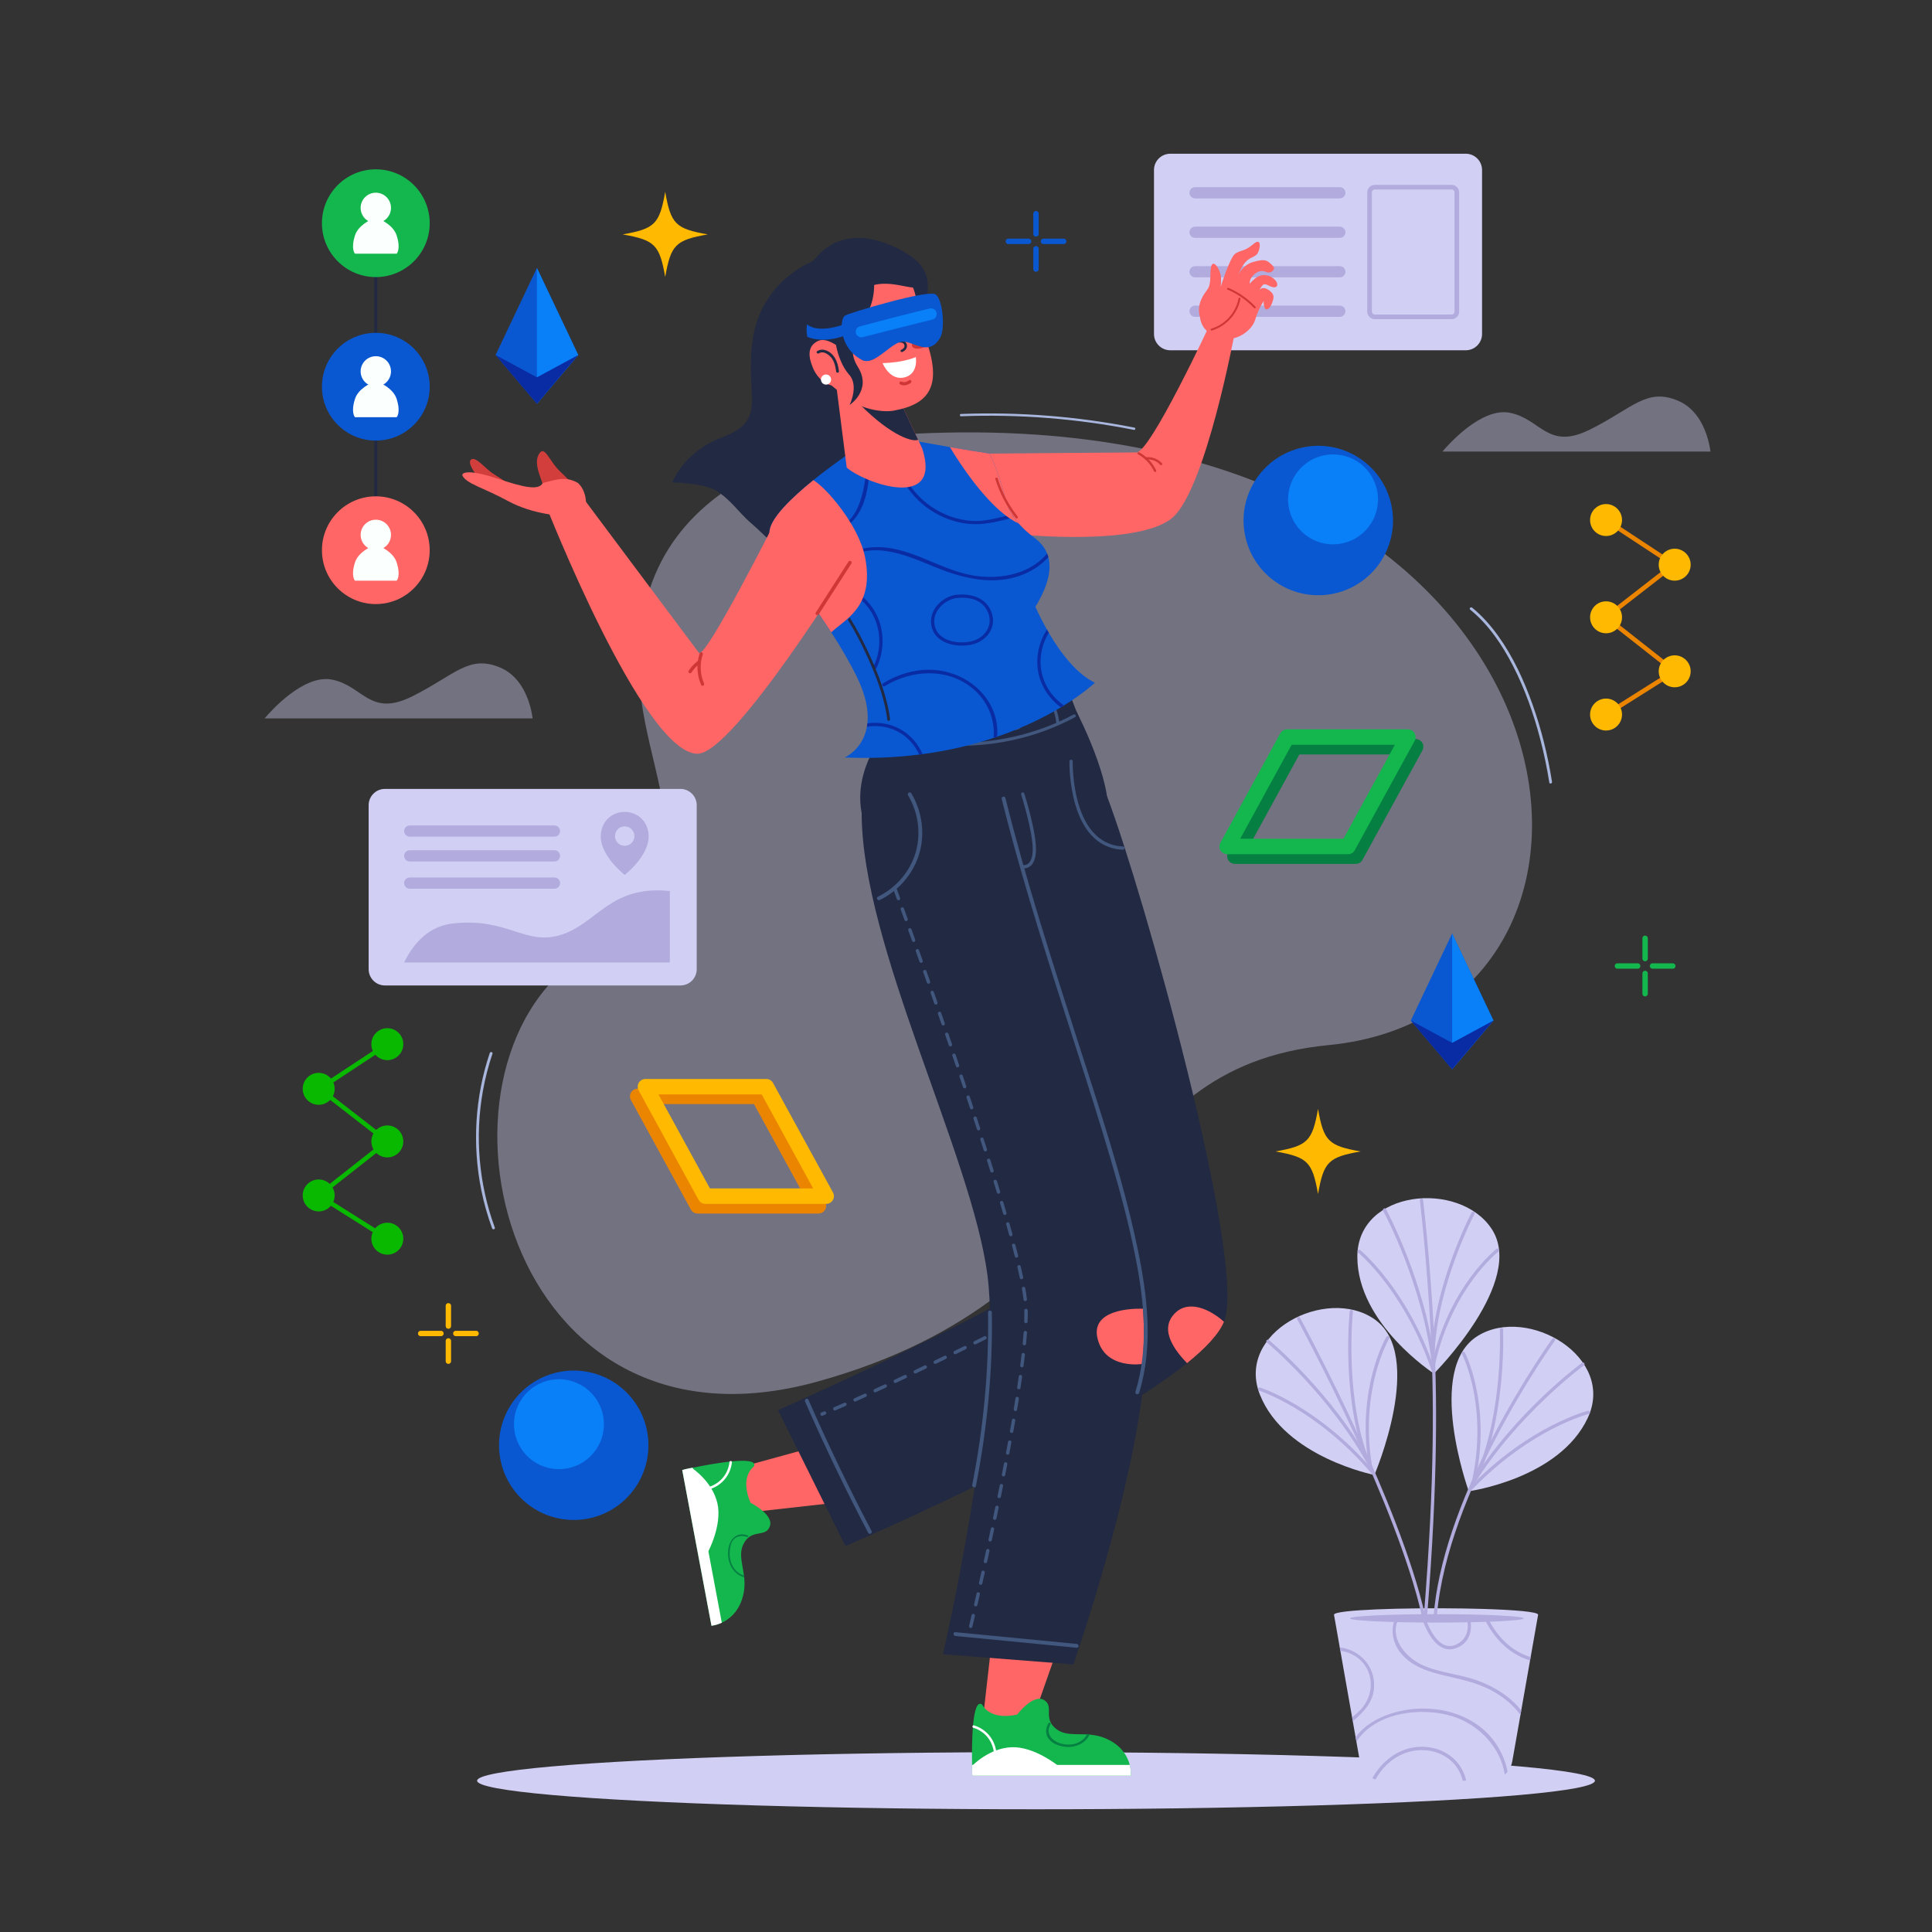 <svg version="1.1" xmlns="http://www.w3.org/2000/svg" xmlns:xlink="http://www.w3.org/1999/xlink" x="0px" y="0px"
	 viewBox="0 0 500 500" style="enable-background:new 0 0 500 500;" xml:space="preserve">

<rect x="0" y="0" width="500" height="500" fill="#333333" stroke="none"/>

<g id="OBJECTS">
	<g>
		<g>
			<path style="fill:#D1D0F4;" d="M379.34,90.651h-76.474c-2.328,0-4.215-1.887-4.215-4.215V44c0-2.328,1.887-4.215,4.215-4.215
				h76.474c2.328,0,4.215,1.887,4.215,4.215v42.436C383.555,88.764,381.668,90.651,379.34,90.651z"/>
		</g>
		<g>
			<path style="fill:#B1ABDE;" d="M375.679,82.596h-19.887c-1.074,0-1.947-0.874-1.947-1.947V49.788
				c0-1.074,0.874-1.947,1.947-1.947h19.887c1.074,0,1.947,0.874,1.947,1.947v30.861C377.626,81.722,376.753,82.596,375.679,82.596z
				 M355.792,49.041c-0.412,0-0.747,0.335-0.747,0.747v30.861c0,0.412,0.335,0.747,0.747,0.747h19.887
				c0.412,0,0.747-0.335,0.747-0.747V49.788c0-0.412-0.335-0.747-0.747-0.747H355.792z"/>
		</g>
		<g>
			<g>
				<path style="fill:#B1ABDE;" d="M346.744,48.441h-37.46c-0.802,0-1.451,0.65-1.451,1.451l0,0c0,0.802,0.65,1.451,1.451,1.451
					h37.46c0.801,0,1.451-0.65,1.451-1.451l0,0C348.195,49.09,347.545,48.441,346.744,48.441z"/>
			</g>
			<g>
				<path style="fill:#B1ABDE;" d="M346.744,58.658h-37.46c-0.802,0-1.451,0.65-1.451,1.451l0,0c0,0.802,0.65,1.451,1.451,1.451
					h37.46c0.801,0,1.451-0.65,1.451-1.451l0,0C348.195,59.308,347.545,58.658,346.744,58.658z"/>
			</g>
			<g>
				<path style="fill:#B1ABDE;" d="M346.744,68.876h-37.46c-0.802,0-1.451,0.65-1.451,1.451l0,0c0,0.802,0.65,1.451,1.451,1.451
					h37.46c0.801,0,1.451-0.65,1.451-1.451l0,0C348.195,69.525,347.545,68.876,346.744,68.876z"/>
			</g>
			<g>
				<path style="fill:#B1ABDE;" d="M346.744,79.093h-37.46c-0.802,0-1.451,0.65-1.451,1.451l0,0c0,0.802,0.65,1.451,1.451,1.451
					h37.46c0.801,0,1.451-0.65,1.451-1.451l0,0C348.195,79.743,347.545,79.093,346.744,79.093z"/>
			</g>
		</g>
	</g>
	<g>
		<ellipse style="fill:#D1D0F4;" cx="268.118" cy="460.847" rx="144.646" ry="7.391"/>
	</g>
	<g>
		<g style="opacity:0.4;">
			<path style="fill:#D1D0F4;" d="M236.819,112.246c0,0-59.38,0.681-69.814,44.223c-9.772,40.777,26.684,62.21-16.772,91.243
				c-43.457,29.033-20.196,132.553,61.43,109.815c81.625-22.737,71.483-81.148,132.175-87.053
				C434.465,261.658,413.857,103.521,236.819,112.246z"/>
		</g>
		<g>
			<g>
				<path style="fill:#A9B7DE;" d="M380.481,157.775c4.77,3.884,8.29,9.108,11.078,14.537c3.1,6.035,5.363,12.491,7.072,19.048
					c0.959,3.679,1.733,7.405,2.33,11.16c0.073,0.459,0.771,0.264,0.699-0.193c-1.082-6.816-2.742-13.556-5.057-20.06
					c-2.213-6.218-5.022-12.324-8.883-17.701c-1.937-2.697-4.148-5.203-6.727-7.304C380.634,156.97,380.119,157.48,380.481,157.775
					L380.481,157.775z"/>
			</g>
		</g>
		<g>
			<g>
				<path style="fill:#A9B7DE;" d="M126.747,272.525c-3.83,11.382-4.561,23.729-2.185,35.497c0.679,3.361,1.618,6.664,2.798,9.883
					c0.16,0.436,0.854,0.228,0.693-0.211c-4.121-11.239-5.186-23.531-3.085-35.316c0.586-3.286,1.42-6.522,2.484-9.684
					C127.601,272.249,126.895,272.086,126.747,272.525L126.747,272.525z"/>
			</g>
		</g>
		<g>
			<g>
				<path style="fill:#A9B7DE;" d="M248.71,107.73c14.997-0.572,30.028,0.609,44.751,3.521c0.374,0.074,0.526-0.501,0.15-0.576
					c-14.774-2.922-29.86-4.113-44.909-3.54C248.319,107.15,248.326,107.745,248.71,107.73L248.71,107.73z"/>
			</g>
		</g>
	</g>
	<g>
		<g>
			<g>
				<path style="fill:#FF6665;" d="M315.887,74.368c0,0,2.359-7.809,3.859-8.77c1.501-0.96,2.278-0.449,4.628-2.44
					c2.35-1.993,1.755,1.655,0.937,2.624c-0.82,0.967-2.405,0.707-3.831,3.257c-0.456,0.817-0.827,1.565-1.121,2.206
					c0.638-1.188,1.857-2.826,3.871-3.421c3.437-1.016,3.808-0.307,5.091,0.883c0.576,0.536,0.429,1.007,0.092,1.363
					c-0.444,0.471-1.147,0.576-1.739,0.312c-0.625-0.279-1.642-0.478-2.747,0.352c-1.809,1.354-1.465,2.691-1.465,2.691
					s1.294-1.682,2.694-2.086c1.401-0.403,2.789,0.032,3.845,1.142c1.056,1.111,0.681,2.636-1.678,1.42
					c-1.462-0.753-1.503-0.217-2.432,1.204c0.239-0.312,0.975-1.005,2.367-0.1c1.735,1.127,1.493,2.118,0.822,3.704
					c-0.672,1.587-1.624,1.739-1.902,0.636c-0.249-0.989-0.119-1.411-0.089-1.49c-0.125,0.174-1.408,2.033-2.248,4.904
					c-0.882,3.016-6.003,6.873-10.791,3.91c-2.123-0.749-3.25-2.588-3.525-4.677c-0.963-3.626,1.302-6.112,2.023-7.181
					c1.102-1.634,0.39-4.621,1.002-6.124c0.612-1.503,2.394,1.265,2.45,3.221C316.054,73.867,315.887,74.368,315.887,74.368z"/>
			</g>
			<g>
				<path style="fill:#FF6665;" d="M256.11,117.399c0,0,34.392-0.308,37.991-0.311c3.598-0.003,19.216-33.537,19.216-33.537
					l6.178,2.838c0,0-7.401,39.764-15.907,47.448c-8.506,7.685-39.956,4.452-39.956,4.452S252.306,127.855,256.11,117.399z"/>
			</g>
			<g>
				<g>
					<path style="fill:#CF3736;" d="M320.538,77.215c-0.703,3.688-3.447,6.758-7.046,7.843c-0.308,0.093-0.177,0.577,0.133,0.483
						c3.756-1.132,6.661-4.335,7.396-8.193C321.081,77.033,320.598,76.898,320.538,77.215L320.538,77.215z"/>
				</g>
			</g>
			<g>
				<g>
					<path style="fill:#CF3736;" d="M317.687,74.944c2.601,1.12,4.921,2.731,6.874,4.783c0.223,0.234,0.577-0.121,0.354-0.354
						c-1.981-2.08-4.337-3.725-6.976-4.861C317.646,74.386,317.391,74.817,317.687,74.944L317.687,74.944z"/>
				</g>
			</g>
		</g>
		<g>
			<g>
				<path style="fill:#CF3736;" d="M294.518,117.574c1.844,1.019,3.27,2.541,4.175,4.443c0.166,0.349,0.683,0.044,0.518-0.303
					c-0.945-1.988-2.464-3.594-4.39-4.658C294.482,116.869,294.179,117.387,294.518,117.574L294.518,117.574z"/>
			</g>
		</g>
		<g>
			<g>
				<path style="fill:#CF3736;" d="M296.575,118.934c1.42-0.15,2.733,0.327,3.713,1.37c0.265,0.282,0.689-0.143,0.424-0.424
					c-1.074-1.143-2.576-1.71-4.137-1.545C296.195,118.374,296.191,118.975,296.575,118.934L296.575,118.934z"/>
			</g>
		</g>
		<g>
			<g>
				<path style="fill:#222943;" d="M184.923,126.766c4.046,2.224,6.128,5.824,9.636,8.786c3.383,2.856,5.464,5.923,9.797,7.192
					c2.557,0.749,5.398,1.308,8.262,1.5c9.152-9.218,14.927-32.132,13.767-41.307c-1.216-9.615-16.874-34.894-16.874-34.894
					s-12.401,4.873-14.668,19.611c-2.267,14.738,4.251,20.973-7.936,25.508c-6.245,2.324-10.827,6.838-12.944,11.689
					C176.721,124.918,182.356,125.355,184.923,126.766z"/>
			</g>
			<g>
				<g>
					<g>
						<g>
							<g>
								<g>
									<g>
										<g>
											<path style="fill:#222943;" d="M252.418,184.731c-4.669,0.161-9.117,0.133-13.739-0.673
												c-2.809-0.49-6.584-1.256-8.581-3.466c-0.821,3.012-1.649,5.86-2.332,8.144c-0.077,0.256-0.152,0.508-0.225,0.75
												c-0.813,2.7-1.371,4.443-1.371,4.443c6.895,0.077,13.712-0.238,20.454-0.945c3.011-0.313,6.005-0.707,8.985-1.178
												c2.86-0.453,5.708-0.977,8.54-1.572c2.905-0.611,5.796-1.298,8.67-2.06c2.24-0.593,4.473-1.233,6.697-1.918
												c0,0-1.574-3.42-2.885-7.452C269.7,183.297,260.332,184.457,252.418,184.731z"/>
										</g>
									</g>
								</g>
							</g>
							<g>
								<g>
									<g>
										<path style="fill:#222943;" d="M278.546,184.058c0,0-21.219,10.779-48.322,4.004c0,0-11.497,12.071-6.214,25.903
											c7.233,18.937,49.222,18.283,61.404,1.197C290.854,207.532,278.546,184.058,278.546,184.058z"/>
									</g>
								</g>
								<g>
									<g>
										<g>
											<g>
												<g>
													<path style="fill:#41577E;" d="M278.246,185.59c-1.769,0.945-3.581,1.81-5.428,2.582
														c-1.979,0.829-4.002,1.554-6.062,2.171c-6.529,1.952-13.348,2.832-20.133,2.639
														c-6.488-0.185-12.942-1.351-19.083-3.498c0.073-0.242,0.148-0.494,0.225-0.75c8.914,3.126,18.494,4.134,27.842,3.069
														c2.876-0.327,5.733-0.851,8.54-1.572c4.733-1.213,9.33-2.982,13.663-5.3
														C278.257,184.693,278.693,185.351,278.246,185.59z"/>
												</g>
											</g>
										</g>
									</g>
									<g>
										<g>
											<g>
												<g>
													<path style="fill:#41577E;" d="M271.676,181.773c0.916,1.638,1.474,3.384,1.682,5.249
														c0.056,0.502,0.844,0.462,0.788-0.044c-0.223-2.002-0.829-3.883-1.812-5.641
														C272.086,180.895,271.429,181.331,271.676,181.773L271.676,181.773z"/>
												</g>
											</g>
										</g>
									</g>
									<g>
										<g>
											<g>
												<g>
													<path style="fill:#41577E;" d="M233.733,183.007c-0.907,2.285-1.435,4.641-1.593,7.094
														c-0.033,0.505,0.755,0.457,0.788-0.044c0.149-2.309,0.654-4.54,1.508-6.69
														C234.621,182.898,233.92,182.535,233.733,183.007L233.733,183.007z"/>
												</g>
											</g>
										</g>
									</g>
									<g>
										<g>
											<g>
												<g>
													<path style="fill:#41577E;" d="M248.077,185.313c-0.627,2.178-0.829,4.378-0.611,6.634
														c0.049,0.504,0.836,0.463,0.788-0.044c-0.211-2.184-0.012-4.315,0.595-6.423
														C248.989,184.991,248.217,184.827,248.077,185.313L248.077,185.313z"/>
												</g>
											</g>
										</g>
									</g>
									<g>
										<g>
											<g>
												<path style="fill:#41577E;" d="M260.79,187.061c0.06,1.076,0.98,1.899,2.056,1.84c1.076-0.06,1.899-0.98,1.84-2.056
													c-0.06-1.076-0.98-1.899-2.056-1.84C261.554,185.065,260.73,185.985,260.79,187.061z"/>
											</g>
										</g>
									</g>
								</g>
							</g>
						</g>
						<g>
							<g>
								<g>
									<g>
										<g>
											<g>
												<g>
													<g>
														<g>
															<g>
																<g>
																	<polygon style="fill:#FF6665;" points="215.455,373.173 188.216,380.654 187.464,392.133 222.595,388.191 
																																			"/>
																</g>
															</g>
														</g>
													</g>
												</g>
											</g>
											<g>
												<g>
													<g>
														<path style="fill:#14B74E;" d="M184.127,420.747l-7.573-40.312c0.605-0.178,1.229-0.32,1.871-0.441
															c0.282-0.053,0.562-0.084,0.844-0.142c5.505-1.141,17.088-3.204,15.861-0.357c-3.924,3.299-0.86,9.443-0.86,9.443
															s6.052,3.037,4.962,6.078c-1.09,3.041-4.728,0.483-6.795,4.518c-1.579,3.092,0.257,6.248,0.243,10.384
															c-0.002,1.265-0.181,2.611-0.682,4.083c-1.17,3.429-3.405,5.121-5.194,5.959
															C185.311,420.646,184.127,420.747,184.127,420.747z"/>
													</g>
												</g>
											</g>
											<g>
												<g>
													<path style="fill:#057F42;" d="M193.489,397.367c-2.778-1.067-4.684,0.982-5.01,3.595
														c-0.375,3.001,0.847,6.162,3.88,7.172c0.26,0.087,0.372-0.324,0.113-0.41c-2.581-0.86-3.738-3.432-3.627-6.019
														c0.053-1.23,0.329-2.853,1.392-3.63c0.862-0.63,2.164-0.673,3.139-0.298
														C193.632,397.875,193.742,397.464,193.489,397.367L193.489,397.367z"/>
												</g>
											</g>
											<g>
												<g>
													<g>
														<path style="fill:#FFFFFF;" d="M189.426,378.441c-0.397,3.553-2.909,6.35-6.396,7.142
															c-0.403,0.091-0.52-0.539-0.118-0.63c3.205-0.728,5.51-3.301,5.875-6.565
															C188.833,377.979,189.472,378.029,189.426,378.441L189.426,378.441z"/>
													</g>
												</g>
											</g>
											<g>
												<g>
													<g>
														<path style="fill:#FFFFFF;" d="M184.127,420.747l-7.573-40.312c0.605-0.178,1.229-0.32,1.871-0.441l0.841-0.158
															l7.537,40.124C185.311,420.646,184.127,420.747,184.127,420.747z"/>
													</g>
												</g>
												<g>
													<g>
														<path style="fill:#FFFFFF;" d="M183.169,401.782c0,0,3.794-6.993,2.502-12.7c-1.293-5.707-6.562-9.125-6.562-9.125
															L183.169,401.782z"/>
													</g>
												</g>
											</g>
										</g>
										<g>
											<path style="fill:#222943;" d="M317.066,341.18c-0.081,0.288-0.182,0.585-0.305,0.881
												c-1.276,3.153-4.704,6.805-9.56,10.717c-25.125,20.239-88.396,47.363-88.396,47.363L201.35,364.94
												c0,0,66.911-29.638,71.92-37.558c5.004-7.924-24.675-102.363-24.675-102.363l37.901-18.955
												C296.23,231.804,321.85,324.175,317.066,341.18z"/>
										</g>
										<g>
											<path style="fill:#FF6665;" d="M316.761,342.062c-1.276,3.153-4.704,6.805-9.56,10.717
												c-2.704-2.831-7.403-8.397-3.267-12.776C307.536,336.188,313.159,338.837,316.761,342.062z"/>
										</g>
										<g>
											<g>
												<path style="fill:#41577E;" d="M264.997,224.74c-0.232,0-0.383-0.031-0.399-0.035c-0.229-0.05-0.374-0.276-0.324-0.504
													c0.05-0.229,0.277-0.373,0.504-0.324c0.024,0.005,0.683,0.129,1.304-0.359c0.701-0.55,1.109-1.694,1.179-3.308
													c0.198-4.545-2.946-14.481-2.977-14.581c-0.071-0.223,0.052-0.461,0.275-0.532c0.223-0.071,0.461,0.052,0.533,0.275
													c0.132,0.414,3.22,10.181,3.016,14.875c-0.083,1.909-0.595,3.239-1.522,3.953
													C265.999,224.652,265.385,224.74,264.997,224.74z"/>
											</g>
										</g>
									</g>
								</g>
							</g>
							<g>
								<g>
									<path style="fill:#41577E;" d="M290.606,219.909c-0.007,0-0.013,0-0.02,0c-14.306-0.653-13.818-22.663-13.811-22.885
										c0.007-0.23,0.195-0.411,0.423-0.411c0.005,0,0.009,0,0.013,0c0.234,0.007,0.418,0.202,0.411,0.436
										c-0.007,0.214-0.472,21.398,13.003,22.013c0.234,0.011,0.415,0.209,0.404,0.443
										C291.019,219.732,290.832,219.909,290.606,219.909z"/>
								</g>
							</g>
							<g>
								<g>
									<g>
										<g>
											<g>
												<path style="fill:#41577E;" d="M212.341,366.132c-0.091-0.225,0.018-0.482,0.243-0.573
													c0.214-0.087,0.432-0.175,0.652-0.266c0.225-0.093,0.482,0.015,0.574,0.239c0.092,0.225-0.015,0.482-0.24,0.574
													c-0.222,0.091-0.441,0.181-0.656,0.268c-0.054,0.022-0.11,0.032-0.165,0.032
													C212.575,366.407,212.411,366.303,212.341,366.132z M215.64,364.763c-0.096-0.223,0.008-0.482,0.231-0.578
													c0.818-0.35,1.701-0.734,2.623-1.141c0.223-0.098,0.482,0.003,0.58,0.225c0.098,0.222-0.003,0.482-0.225,0.58
													c-0.926,0.408-1.811,0.793-2.632,1.145c-0.057,0.024-0.115,0.036-0.173,0.036
													C215.874,365.03,215.712,364.93,215.64,364.763z M220.889,362.462c-0.1-0.222,0-0.482,0.221-0.582
													c0.855-0.384,1.725-0.779,2.608-1.182c0.22-0.101,0.482-0.004,0.583,0.218c0.101,0.221,0.003,0.482-0.218,0.583
													c-0.883,0.403-1.756,0.799-2.612,1.184c-0.059,0.026-0.12,0.039-0.18,0.039
													C221.123,362.721,220.962,362.625,220.889,362.462z M226.104,360.087c-0.102-0.221-0.006-0.482,0.215-0.584
													c0.861-0.398,1.728-0.801,2.596-1.207c0.22-0.103,0.482-0.008,0.585,0.212c0.103,0.22,0.008,0.482-0.213,0.585
													c-0.87,0.406-1.738,0.81-2.6,1.208c-0.06,0.028-0.122,0.041-0.184,0.041
													C226.338,360.343,226.179,360.248,226.104,360.087z M231.299,357.665c-0.104-0.22-0.009-0.482,0.21-0.586
													c0.867-0.409,1.731-0.818,2.589-1.225c0.219-0.104,0.482-0.011,0.586,0.209c0.104,0.22,0.011,0.482-0.209,0.586
													c-0.858,0.408-1.723,0.817-2.591,1.226c-0.061,0.029-0.124,0.042-0.187,0.042
													C231.532,357.918,231.374,357.824,231.299,357.665z M236.476,355.21c-0.105-0.219-0.012-0.482,0.207-0.587
													c0.874-0.418,1.737-0.832,2.583-1.239c0.218-0.105,0.482-0.013,0.587,0.206c0.105,0.219,0.013,0.482-0.206,0.587
													c-0.846,0.407-1.709,0.821-2.585,1.24c-0.061,0.029-0.126,0.043-0.189,0.043
													C236.709,355.46,236.551,355.368,236.476,355.21z M241.641,352.727c-0.106-0.219-0.014-0.482,0.204-0.588
													c0.888-0.43,1.749-0.848,2.577-1.251c0.219-0.107,0.482-0.015,0.588,0.203c0.106,0.219,0.015,0.482-0.203,0.588
													c-0.829,0.403-1.69,0.821-2.579,1.251c-0.062,0.03-0.127,0.044-0.191,0.044
													C241.874,352.976,241.717,352.884,241.641,352.727z M246.796,350.221c-0.107-0.218-0.016-0.482,0.202-0.589
													c0.923-0.451,1.785-0.874,2.573-1.261c0.218-0.108,0.482-0.017,0.589,0.201c0.107,0.218,0.017,0.482-0.201,0.589
													c-0.788,0.387-1.651,0.81-2.574,1.262c-0.062,0.03-0.128,0.045-0.193,0.045
													C247.028,350.468,246.872,350.378,246.796,350.221z M251.942,347.694c-0.108-0.218-0.018-0.482,0.199-0.59
													c1.63-0.806,2.576-1.278,2.577-1.278c0.217-0.108,0.482-0.02,0.59,0.197c0.108,0.217,0.02,0.482-0.198,0.59
													c0,0-0.947,0.473-2.58,1.279c-0.062,0.031-0.129,0.046-0.194,0.046C252.175,347.939,252.019,347.849,251.942,347.694z"
													/>
											</g>
										</g>
									</g>
								</g>
							</g>
							<g>
								<g>
									<g>
										<g>
											<g>
												<path style="fill:#41577E;" d="M209.205,362.217c5.045,11.522,10.499,22.861,16.35,33.995
													c0.296,0.563-0.558,1.065-0.855,0.5c-5.851-11.134-11.305-22.474-16.35-33.995
													C208.097,362.138,208.95,361.634,209.205,362.217L209.205,362.217z"/>
											</g>
										</g>
									</g>
								</g>
							</g>
						</g>
						<g>
							<g>
								<g>
									<g>
										<g>
											<g>
												<g>
													<g>
														<polygon style="fill:#FF6665;" points="257.05,421.334 254.014,448.121 265.156,450.98 274.045,425.661 
																													"/>
													</g>
												</g>
											</g>
										</g>
									</g>
								</g>
								<g>
									<g>
										<g>
											<path style="fill:#14B74E;" d="M292.662,459.541h-41.017c-0.064-0.627-0.088-1.267-0.088-1.921
												c0-0.287,0.021-0.568,0.016-0.856c-0.105-5.621,0.006-17.386,2.577-15.654c2.517,4.466,9.122,2.588,9.122,2.588
												s4.102-5.387,6.89-3.754c2.788,1.633-0.398,4.736,3.186,7.512c2.747,2.123,6.188,0.901,10.25,1.679
												c1.243,0.235,2.533,0.66,3.887,1.424c3.154,1.783,4.404,4.291,4.898,6.205
												C292.782,458.359,292.662,459.541,292.662,459.541z"/>
										</g>
									</g>
								</g>
								<g>
									<g>
										<path style="fill:#057F42;" d="M271.338,445.962c-1.351,2.329-0.309,4.556,2.066,5.53
											c3.051,1.252,6.718,0.671,8.457-2.308c0.2-0.343-0.331-0.653-0.531-0.311c-1.343,2.301-3.966,3.03-6.469,2.43
											c-2.392-0.572-4.462-2.496-2.991-5.032C272.069,445.929,271.537,445.619,271.338,445.962L271.338,445.962z"/>
									</g>
								</g>
								<g>
									<g>
										<g>
											<path style="fill:#FFFFFF;" d="M252.062,446.523c3.419,1.046,5.704,4.032,5.838,7.604c0.016,0.413-0.625,0.412-0.641,0
												c-0.124-3.284-2.227-6.025-5.368-6.986C251.499,447.02,251.666,446.401,252.062,446.523L252.062,446.523z"/>
										</g>
									</g>
								</g>
								<g>
									<g>
										<g>
											<path style="fill:#FFFFFF;" d="M292.662,459.541h-41.017c-0.064-0.627-0.088-1.267-0.088-1.921v-0.856h40.825
												C292.782,458.359,292.662,459.541,292.662,459.541z"/>
										</g>
									</g>
									<g>
										<g>
											<path style="fill:#FFFFFF;" d="M273.847,456.982c0,0-6.173-5.02-12.02-4.803c-5.848,0.217-10.179,4.765-10.179,4.765
												L273.847,456.982z"/>
										</g>
									</g>
								</g>
							</g>
							<g>
								<g>
									<path style="fill:#222943;" d="M261.027,218.992c0,0,34.601,94.467,35.639,124.828
										c1.039,30.361-18.887,86.924-18.887,86.924l-33.74-2.634c0,0,15.554-67.014,11.509-98.093
										C251.504,298.938,223,244.707,223,210.434L261.027,218.992z"/>
								</g>
							</g>
							<g>
								<path style="fill:#FF6665;" d="M295.791,338.703c0,0-13.681-0.726-11.774,7.597c1.907,8.322,11.774,6.676,11.774,6.676
									S296.335,343.789,295.791,338.703z"/>
							</g>
							<g>
								<g>
									<g>
										<g>
											<g>
												<path style="fill:#41577E;" d="M256.694,339.65c0.25,15.101-1.229,30.114-4.129,44.929
													c-0.122,0.625-1.077,0.36-0.955-0.263c2.884-14.73,4.342-29.652,4.094-44.666
													C255.693,339.012,256.684,339.012,256.694,339.65L256.694,339.65z"/>
											</g>
										</g>
									</g>
								</g>
							</g>
							<g>
								<g>
									<g>
										<g>
											<g>
												<path style="fill:#41577E;" d="M251.12,421.322c-0.236-0.056-0.383-0.293-0.327-0.529c0.18-0.765,0.4-1.704,0.654-2.796
													c0.055-0.237,0.293-0.384,0.528-0.329c0.237,0.055,0.384,0.292,0.329,0.528c-0.254,1.093-0.474,2.033-0.655,2.799
													c-0.048,0.203-0.228,0.339-0.428,0.339C251.188,421.334,251.154,421.33,251.12,421.322z M252.423,415.728
													c-0.237-0.054-0.385-0.29-0.33-0.527c0.201-0.874,0.414-1.808,0.639-2.796c0.054-0.237,0.289-0.386,0.527-0.332
													c0.237,0.054,0.385,0.29,0.332,0.527c-0.225,0.989-0.438,1.924-0.639,2.798c-0.047,0.204-0.228,0.342-0.428,0.342
													C252.49,415.739,252.457,415.736,252.423,415.728z M253.696,410.134c-0.237-0.053-0.386-0.288-0.333-0.526
													c0.202-0.9,0.411-1.833,0.625-2.797c0.053-0.237,0.288-0.387,0.525-0.334c0.237,0.053,0.387,0.288,0.334,0.525
													c-0.214,0.965-0.423,1.899-0.625,2.799c-0.046,0.204-0.228,0.344-0.429,0.344
													C253.761,410.145,253.729,410.141,253.696,410.134z M254.942,404.538c-0.238-0.052-0.388-0.287-0.336-0.524
													c0.2-0.912,0.404-1.846,0.611-2.799c0.051-0.237,0.286-0.388,0.523-0.337c0.238,0.051,0.388,0.286,0.337,0.523
													c-0.207,0.954-0.411,1.888-0.612,2.801c-0.045,0.205-0.227,0.346-0.429,0.346
													C255.005,404.548,254.973,404.544,254.942,404.538z M256.16,398.937c-0.238-0.051-0.389-0.285-0.338-0.522
													c0.197-0.92,0.396-1.855,0.597-2.801c0.05-0.238,0.283-0.39,0.522-0.34c0.238,0.05,0.39,0.284,0.339,0.522
													c-0.201,0.948-0.4,1.883-0.597,2.803c-0.044,0.207-0.227,0.348-0.43,0.348
													C256.222,398.947,256.191,398.943,256.16,398.937z M257.348,393.331c-0.238-0.049-0.39-0.283-0.341-0.521
													c0.194-0.926,0.387-1.861,0.582-2.804c0.049-0.238,0.281-0.391,0.52-0.342c0.238,0.049,0.391,0.282,0.342,0.52
													c-0.194,0.944-0.388,1.88-0.582,2.807c-0.043,0.208-0.226,0.35-0.43,0.35
													C257.409,393.341,257.378,393.337,257.348,393.331z M258.505,387.719c-0.238-0.048-0.392-0.28-0.344-0.519
													c0.188-0.931,0.377-1.867,0.564-2.807c0.047-0.238,0.277-0.393,0.517-0.345c0.238,0.047,0.393,0.279,0.346,0.517
													c-0.188,0.941-0.376,1.878-0.565,2.81c-0.042,0.209-0.226,0.353-0.431,0.353
													C258.564,387.728,258.535,387.725,258.505,387.719z M259.627,382.101c-0.238-0.047-0.394-0.278-0.347-0.516
													c0.183-0.935,0.364-1.873,0.544-2.811c0.046-0.238,0.275-0.395,0.515-0.349c0.239,0.046,0.395,0.276,0.349,0.515
													c-0.18,0.939-0.362,1.878-0.545,2.814c-0.041,0.21-0.225,0.356-0.431,0.356
													C259.684,382.109,259.656,382.106,259.627,382.101z M260.708,376.472c-0.239-0.045-0.396-0.275-0.352-0.513
													c0.176-0.939,0.349-1.876,0.52-2.81c0.044-0.239,0.273-0.398,0.512-0.354c0.239,0.044,0.397,0.273,0.354,0.512
													c-0.171,0.936-0.344,1.874-0.521,2.814c-0.039,0.211-0.224,0.359-0.432,0.359
													C260.763,376.48,260.736,376.477,260.708,376.472z M261.74,370.841c-0.24-0.042-0.399-0.271-0.357-0.51
													c0.168-0.945,0.332-1.885,0.492-2.82c0.041-0.24,0.267-0.401,0.508-0.359c0.239,0.041,0.4,0.269,0.359,0.508
													c-0.16,0.936-0.325,1.878-0.493,2.824c-0.038,0.213-0.223,0.363-0.433,0.363
													C261.792,370.848,261.766,370.846,261.74,370.841z M262.714,365.195c-0.24-0.04-0.402-0.266-0.363-0.506
													c0.157-0.951,0.309-1.893,0.456-2.825c0.038-0.24,0.263-0.403,0.503-0.366c0.24,0.038,0.404,0.263,0.366,0.503
													c-0.148,0.934-0.3,1.878-0.457,2.831c-0.036,0.215-0.222,0.368-0.434,0.368
													C262.763,365.201,262.739,365.199,262.714,365.195z M263.613,359.536c-0.24-0.036-0.406-0.26-0.37-0.5
													c0.143-0.958,0.28-1.903,0.41-2.832c0.034-0.241,0.258-0.407,0.497-0.375c0.241,0.034,0.409,0.256,0.375,0.497
													c-0.13,0.931-0.267,1.879-0.411,2.84c-0.033,0.218-0.22,0.375-0.434,0.375
													C263.657,359.541,263.635,359.539,263.613,359.536z M264.414,353.861c-0.241-0.031-0.412-0.251-0.381-0.492
													c0.125-0.976,0.24-1.931,0.343-2.839c0.028-0.241,0.244-0.415,0.487-0.388c0.241,0.027,0.415,0.245,0.387,0.487
													c-0.103,0.912-0.219,1.871-0.345,2.852c-0.028,0.222-0.218,0.384-0.436,0.384
													C264.451,353.864,264.432,353.863,264.414,353.861z M265.07,348.166c-0.242-0.023-0.419-0.238-0.396-0.48
													c0.094-0.995,0.175-1.952,0.237-2.846c0.017-0.242,0.224-0.427,0.47-0.408c0.242,0.017,0.425,0.228,0.408,0.47
													c-0.064,0.901-0.144,1.866-0.239,2.868c-0.022,0.228-0.213,0.398-0.438,0.398
													C265.098,348.168,265.084,348.168,265.07,348.166z M265.49,342.448c-0.243-0.009-0.433-0.213-0.424-0.456
													c0.025-0.692,0.037-1.356,0.037-1.974c0-0.296-0.003-0.585-0.009-0.865c-0.005-0.243,0.188-0.444,0.431-0.449
													c0.242-0.011,0.444,0.188,0.449,0.431c0.006,0.286,0.008,0.581,0.009,0.883c0,0.629-0.013,1.304-0.038,2.006
													c-0.009,0.237-0.204,0.424-0.44,0.424C265.501,342.448,265.495,342.448,265.49,342.448z M264.901,336.342
													c-0.099-0.835-0.242-1.781-0.426-2.813c-0.042-0.24,0.117-0.468,0.356-0.51c0.24-0.043,0.467,0.117,0.51,0.356
													c0.186,1.048,0.332,2.011,0.433,2.862c0.029,0.241-0.144,0.46-0.385,0.489c-0.018,0.002-0.035,0.003-0.053,0.003
													C265.118,336.73,264.928,336.566,264.901,336.342z M263.928,330.728c-0.184-0.87-0.393-1.809-0.623-2.79
													c-0.055-0.236,0.091-0.473,0.328-0.529c0.236-0.056,0.473,0.091,0.529,0.328c0.231,0.987,0.442,1.932,0.627,2.809
													c0.05,0.238-0.102,0.471-0.34,0.521c-0.031,0.007-0.061,0.01-0.091,0.01
													C264.154,331.077,263.972,330.935,263.928,330.728z M262.63,325.158c-0.221-0.882-0.461-1.814-0.714-2.771
													c-0.062-0.235,0.078-0.476,0.313-0.538c0.235-0.062,0.476,0.078,0.538,0.313c0.253,0.96,0.494,1.896,0.716,2.781
													c0.059,0.236-0.084,0.475-0.32,0.534c-0.036,0.009-0.072,0.013-0.107,0.013
													C262.86,325.491,262.681,325.358,262.63,325.158z M261.173,319.623c-0.247-0.901-0.504-1.821-0.769-2.758
													c-0.066-0.234,0.07-0.477,0.304-0.543c0.234-0.066,0.477,0.07,0.543,0.304c0.266,0.939,0.523,1.861,0.771,2.764
													c0.064,0.234-0.073,0.477-0.308,0.541c-0.039,0.011-0.078,0.016-0.117,0.016
													C261.404,319.947,261.227,319.819,261.173,319.623z M259.615,314.114c-0.262-0.903-0.531-1.819-0.806-2.747
													c-0.069-0.233,0.064-0.478,0.296-0.547c0.233-0.069,0.478,0.064,0.547,0.297c0.276,0.93,0.545,1.847,0.808,2.752
													c0.068,0.233-0.067,0.478-0.3,0.545c-0.041,0.012-0.082,0.017-0.123,0.017
													C259.847,314.431,259.671,314.306,259.615,314.114z M257.988,308.625c-0.273-0.904-0.552-1.817-0.835-2.739
													c-0.071-0.232,0.059-0.479,0.292-0.55c0.232-0.071,0.478,0.059,0.55,0.292c0.283,0.923,0.562,1.837,0.836,2.742
													c0.07,0.233-0.061,0.478-0.294,0.549c-0.042,0.013-0.085,0.019-0.128,0.019
													C258.22,308.938,258.045,308.815,257.988,308.625z M256.307,303.151c-0.282-0.904-0.568-1.815-0.857-2.732
													c-0.073-0.232,0.056-0.479,0.287-0.552c0.231-0.073,0.479,0.055,0.552,0.287c0.289,0.918,0.575,1.83,0.857,2.735
													c0.072,0.232-0.057,0.479-0.289,0.551c-0.044,0.014-0.088,0.02-0.131,0.02
													C256.54,303.46,256.366,303.339,256.307,303.151z M254.584,297.69c-0.289-0.905-0.581-1.814-0.875-2.726
													c-0.075-0.231,0.052-0.479,0.284-0.554c0.232-0.075,0.479,0.052,0.554,0.283c0.295,0.913,0.586,1.823,0.876,2.729
													c0.074,0.231-0.054,0.479-0.285,0.553c-0.044,0.014-0.089,0.021-0.134,0.021
													C254.817,297.996,254.644,297.877,254.584,297.69z M252.827,292.24c-0.295-0.905-0.591-1.813-0.89-2.721
													c-0.076-0.231,0.05-0.48,0.281-0.555c0.231-0.076,0.48,0.05,0.555,0.281c0.298,0.91,0.596,1.818,0.89,2.724
													c0.075,0.231-0.051,0.479-0.282,0.555c-0.045,0.015-0.091,0.022-0.136,0.022
													C253.06,292.544,252.888,292.426,252.827,292.24z M251.041,286.799c-0.3-0.906-0.601-1.812-0.903-2.717
													c-0.077-0.23,0.048-0.48,0.278-0.557c0.231-0.077,0.48,0.048,0.557,0.278c0.302,0.906,0.604,1.813,0.903,2.719
													c0.077,0.231-0.049,0.48-0.279,0.556c-0.046,0.015-0.092,0.022-0.138,0.022
													C251.274,287.101,251.102,286.984,251.041,286.799z M249.229,281.363c-0.304-0.905-0.608-1.809-0.913-2.71
													c-0.078-0.23,0.046-0.48,0.276-0.558c0.23-0.077,0.48,0.046,0.557,0.276c0.305,0.901,0.609,1.806,0.913,2.711
													c0.077,0.23-0.047,0.48-0.277,0.557c-0.046,0.016-0.094,0.023-0.14,0.023
													C249.462,281.663,249.291,281.547,249.229,281.363z M247.397,275.942c-0.309-0.908-0.617-1.811-0.924-2.711
													c-0.079-0.23,0.044-0.48,0.274-0.559c0.23-0.079,0.48,0.044,0.559,0.274c0.307,0.9,0.616,1.804,0.924,2.712
													c0.078,0.23-0.045,0.48-0.275,0.558c-0.047,0.016-0.095,0.023-0.141,0.023
													C247.631,276.24,247.46,276.125,247.397,275.942z M245.544,270.522c-0.313-0.909-0.624-1.812-0.933-2.708
													c-0.079-0.23,0.043-0.48,0.272-0.56c0.23-0.08,0.48,0.042,0.56,0.272c0.31,0.896,0.621,1.8,0.934,2.709
													c0.079,0.23-0.043,0.48-0.273,0.559c-0.047,0.016-0.096,0.024-0.143,0.024
													C245.778,270.819,245.607,270.704,245.544,270.522z M243.674,265.108c-0.316-0.911-0.63-1.813-0.942-2.705
													c-0.08-0.229,0.041-0.48,0.27-0.56c0.23-0.08,0.48,0.041,0.561,0.271c0.311,0.893,0.626,1.795,0.942,2.706
													c0.08,0.229-0.042,0.48-0.271,0.56c-0.048,0.017-0.096,0.024-0.144,0.024
													C243.907,265.404,243.737,265.29,243.674,265.108z M241.786,259.699c-0.32-0.913-0.637-1.815-0.949-2.703
													c-0.081-0.229,0.04-0.48,0.269-0.561c0.229-0.08,0.481,0.04,0.561,0.269c0.313,0.888,0.629,1.79,0.95,2.704
													c0.08,0.229-0.04,0.48-0.27,0.561c-0.048,0.017-0.097,0.025-0.146,0.025C242.02,259.993,241.85,259.88,241.786,259.699z
													 M239.884,254.295c-0.325-0.918-0.644-1.819-0.957-2.701c-0.081-0.229,0.038-0.48,0.268-0.562
													c0.229-0.081,0.481,0.038,0.562,0.268c0.313,0.883,0.633,1.784,0.957,2.702c0.081,0.229-0.039,0.481-0.268,0.562
													c-0.048,0.017-0.098,0.025-0.147,0.025C240.117,254.588,239.947,254.475,239.884,254.295z M237.966,248.894
													c-0.33-0.925-0.652-1.826-0.964-2.7c-0.082-0.229,0.037-0.48,0.266-0.562c0.229-0.082,0.481,0.037,0.563,0.266
													c0.313,0.874,0.635,1.775,0.965,2.7c0.082,0.229-0.038,0.481-0.266,0.562c-0.049,0.017-0.099,0.026-0.148,0.026
													C238.2,249.186,238.03,249.074,237.966,248.894z M236.033,243.496c-0.338-0.939-0.662-1.84-0.972-2.699
													c-0.083-0.229,0.036-0.481,0.264-0.563c0.228-0.083,0.481,0.036,0.563,0.264c0.31,0.859,0.635,1.76,0.973,2.7
													c0.082,0.229-0.037,0.481-0.265,0.563c-0.049,0.018-0.099,0.026-0.149,0.026
													C236.267,243.787,236.098,243.675,236.033,243.496z M234.085,238.098c-0.354-0.978-0.682-1.88-0.981-2.699
													c-0.083-0.228,0.034-0.481,0.263-0.564c0.228-0.083,0.481,0.034,0.564,0.263c0.299,0.82,0.627,1.722,0.981,2.701
													c0.083,0.228-0.035,0.481-0.264,0.563c-0.05,0.018-0.1,0.026-0.15,0.026
													C234.318,238.389,234.149,238.277,234.085,238.098z M232.117,232.698c-0.641-1.751-0.999-2.717-0.999-2.717
													c-0.084-0.228,0.032-0.481,0.26-0.565c0.229-0.084,0.481,0.032,0.566,0.26c0,0,0.358,0.967,1,2.72
													c0.083,0.228-0.034,0.481-0.262,0.564c-0.05,0.018-0.101,0.027-0.151,0.027
													C232.351,232.986,232.183,232.876,232.117,232.698z"/>
											</g>
										</g>
									</g>
								</g>
							</g>
							<g>
								<g>
									<g>
										<g>
											<g>
												<path style="fill:#41577E;" d="M235.851,205.315c2.897,4.838,3.667,10.883,1.855,16.252
													c-1.667,4.941-5.333,9.071-10.012,11.357c-0.57,0.279-1.073-0.575-0.5-0.855c4.447-2.172,7.97-6.059,9.558-10.765
													c1.731-5.131,1.015-10.863-1.755-15.489C234.668,205.267,235.523,204.769,235.851,205.315L235.851,205.315z"/>
											</g>
										</g>
									</g>
								</g>
							</g>
							<g>
								<g>
									<g>
										<g>
											<g>
												<path style="fill:#41577E;" d="M278.653,426.439c-10.468-1.016-20.937-2.032-31.405-3.048
													c-0.629-0.061-0.635-1.052,0-0.99c10.468,1.016,20.937,2.032,31.405,3.048
													C279.282,425.51,279.288,426.501,278.653,426.439L278.653,426.439z"/>
											</g>
										</g>
									</g>
								</g>
							</g>
						</g>
						<g>
							<g>
								<path style="fill:#41577E;" d="M260.197,206.513c5.247,21.052,11.922,41.719,18.544,62.368
									c5.698,17.766,11.729,35.554,15.583,53.835c2.61,12.38,4.252,25.444,0.477,37.768c-0.186,0.607-1.142,0.348-0.955-0.263
									c3.435-11.212,2.312-23.085,0.098-34.418c-1.699-8.692-3.989-17.246-6.49-25.737c-5.782-19.627-12.399-38.998-18.405-58.555
									c-3.532-11.501-6.897-23.058-9.807-34.734C259.088,206.158,260.043,205.894,260.197,206.513L260.197,206.513z"/>
							</g>
						</g>
					</g>
					<g>
						<g>
							<g>
								<g>
									<path style="fill:#0958D1;" d="M283.36,176.685c0,0-2.687,2.596-8.021,5.892c-0.255,0.159-0.519,0.317-0.788,0.479
										c-4.087,2.457-9.591,5.24-16.495,7.604c-0.3,0.105-0.604,0.207-0.913,0.309c-5.326,1.763-11.453,3.271-18.383,4.197
										c-0.289,0.037-0.581,0.077-0.873,0.111c-5.87,0.737-12.301,1.054-19.287,0.762c0,0,4.71-2.046,5.762-7.976
										c0.051-0.281,0.093-0.57,0.125-0.87c0.337-3.055-0.283-7.043-2.809-12.176c-1.907-3.871-4.189-7.706-6.556-11.376
										c-7.55-11.705-15.99-21.724-15.988-25.856c0.005-3.469,5.705-8.945,11.357-13.522c1.494-1.21,2.981-2.352,4.362-3.381
										c3.764-2.806,6.717-4.756,6.717-4.756l13.734-2.304c0,0,4.844,0.901,10.52,1.882c0.173,0.028,0.346,0.062,0.516,0.091
										c3.274,0.567,6.777,1.145,9.758,1.587c0,0,0.006,0.006,0.008,0.017c0.159,0.312,2.386,4.691,4.149,12.017v0.011
										c0.298,1.224,0.578,2.531,0.836,3.911c0.017,0.085,0.031,0.17,0.048,0.258c0.028,0.167,0.06,0.335,0.088,0.507
										c0.006,0.034,0.011,0.068,0.017,0.102c0.156,0.876,0.298,1.78,0.428,2.715c0.431,3.126,1.36,6.941,2.692,10.968
										c0.091,0.278,0.184,0.559,0.281,0.839c0.935,2.741,2.055,5.566,3.319,8.33c0.918,2.012,1.919,3.988,2.984,5.875
										c0.156,0.281,0.317,0.558,0.479,0.833C274.875,169.667,278.979,174.576,283.36,176.685z"/>
								</g>
							</g>
							<g>
								<g>
									<g>
										<g>
											<g>
												<path style="fill:#0958D1;" d="M267.968,157.058c-0.632,1.068-1.196,1.933-1.511,2.508
													c-0.697,1.258-1.91-3.928-3.084-10.379c-0.054-0.295-0.108-0.595-0.161-0.896c-0.859-4.798-1.681-10.152-2.253-14.015
													c-0.02-0.136-0.04-0.269-0.06-0.402c-0.023-0.159-0.045-0.318-0.071-0.471c-0.266-1.836-0.465-3.251-0.57-3.976v-0.011
													c-0.011-0.082-0.023-0.159-0.028-0.224c0.111,0.601,0.482,2.063,1.675,3.965c0.159,0.252,0.332,0.513,0.522,0.782
													c0.346,0.49,0.745,1.003,1.205,1.533c1.034,1.182,2.375,2.454,4.11,3.738c1.647,1.216,2.678,2.596,3.259,4.059
													c0.122,0.306,0.224,0.615,0.306,0.927C272.525,148.728,269.892,153.827,267.968,157.058z"/>
											</g>
										</g>
									</g>
								</g>
							</g>
							<g>
								<g>
									<path style="fill:#092BA4;" d="M224.315,120.138c-0.487,6.62-1.963,16.82-10.517,17.299c-0.544,0.03-0.548,0.881,0,0.85
										c3.587-0.201,6.569-2.476,8.408-5.473c2.314-3.771,2.643-8.373,2.959-12.676
										C225.205,119.593,224.355,119.595,224.315,120.138L224.315,120.138z"/>
								</g>
							</g>
							<g>
								<g>
									<path style="fill:#092BA4;" d="M262.427,133.939c-0.397,0.082-0.791,0.173-1.179,0.266
										c-0.096,0.025-0.193,0.048-0.289,0.071c-0.261,0.065-0.519,0.13-0.774,0.196c-3.736,0.961-7.312,1.579-11.155,0.876
										c-6.87-1.256-13.023-5.878-15.92-12.258c-0.224-0.496,0.507-0.927,0.734-0.428c3.129,6.89,10.144,11.663,17.694,12.145
										c3.225,0.204,6.23-0.672,9.291-1.403c0.088-0.02,0.178-0.042,0.266-0.065c0.269-0.062,0.541-0.125,0.81-0.181
										C262.064,133.41,262.237,133.67,262.427,133.939z"/>
								</g>
							</g>
							<g>
								<g>
									<path style="fill:#092BA4;" d="M214.41,151.441c4.492,0.485,8.669,3.038,11.048,6.901c2.61,4.236,2.77,9.65,0.637,14.11
										c-0.235,0.491,0.498,0.923,0.734,0.429c2.262-4.731,2.138-10.462-0.637-14.968c-2.548-4.137-6.981-6.804-11.782-7.322
										C213.867,150.532,213.871,151.383,214.41,151.441L214.41,151.441z"/>
								</g>
							</g>
							<g>
								<g>
									<path style="fill:#092BA4;" d="M271.307,144.196c-1.729,1.905-3.897,3.381-6.303,4.39
										c-0.119,0.048-0.235,0.096-0.354,0.142c-0.425,0.17-0.85,0.323-1.275,0.459c-7.312,2.341-15.086,0.215-21.991-2.67
										c-7.091-2.962-16.597-7.04-23.309-0.958c-0.405,0.366-1.009-0.235-0.604-0.601c2.848-2.579,6.641-3.52,10.418-3.353
										c8.299,0.371,15.395,5.716,23.462,7.239c3.891,0.734,8.094,0.635,11.861-0.553c0.391-0.122,0.777-0.255,1.156-0.403
										c2.54-0.978,4.835-2.488,6.632-4.62C271.122,143.576,271.224,143.885,271.307,144.196z"/>
								</g>
							</g>
							<g>
								<g>
									<path style="fill:#092BA4;" d="M275.34,182.577c-0.255,0.159-0.519,0.317-0.788,0.479
										c-2.562-1.873-4.538-4.529-5.487-7.613c-1.298-4.229-0.49-8.86,1.888-12.51c0.156,0.281,0.317,0.558,0.479,0.833
										c-2.072,3.387-2.729,7.593-1.545,11.45C270.813,178.232,272.789,180.806,275.34,182.577z"/>
								</g>
							</g>
							<g>
								<g>
									<path style="fill:#092BA4;" d="M258.057,190.66c-0.3,0.105-0.604,0.207-0.913,0.309c0.377-4.243-1.179-8.707-4.37-11.844
										c-6.473-6.366-16.416-6.091-23.821-1.545c-0.468,0.286-0.896-0.451-0.428-0.734c3.69-2.268,7.956-3.6,12.309-3.514
										c6.828,0.133,13.508,4.104,16.18,10.523C257.918,186.026,258.252,188.37,258.057,190.66z"/>
								</g>
							</g>
							<g>
								<g>
									<path style="fill:#092BA4;" d="M238.761,195.167c-0.289,0.037-0.581,0.077-0.873,0.111
										c-0.995-2.191-2.582-4.107-4.651-5.43c-2.647-1.692-5.836-2.264-8.874-1.783c0.051-0.281,0.093-0.57,0.125-0.87
										c3.154-0.445,6.442,0.17,9.177,1.919C235.956,190.578,237.704,192.718,238.761,195.167z"/>
								</g>
							</g>
							<g>
								<g>
									<path style="fill:#092BA4;" d="M247.021,153.99c-3.809,0.832-6.987,4.481-5.84,8.516c1.168,4.112,6.404,5.079,10.07,4.365
										c3.721-0.725,6.617-4.046,5.504-7.923c-1.243-4.331-5.599-5.513-9.621-4.973c-0.534,0.072-0.541,0.923,0,0.85
										c3.255-0.437,6.811,0.09,8.413,3.344c1.694,3.442-0.527,6.899-4.053,7.778c-3.204,0.799-8.236,0.124-9.43-3.471
										c-1.212-3.649,1.774-6.922,5.183-7.666C247.781,154.693,247.555,153.873,247.021,153.99L247.021,153.99z"/>
								</g>
							</g>
							<g>
								<path style="fill:#FF6665;" d="M263.632,135.474c-0.796-0.357-1.595-0.82-2.399-1.37c-0.111-0.074-0.221-0.152-0.332-0.23
									c-6.062-4.302-12.14-13.28-15.073-18.169c0.172,0.029,0.345,0.062,0.517,0.09c3.273,0.566,6.775,1.144,9.757,1.587
									c0,0,0.004,0.004,0.008,0.016c0.16,0.312,2.387,4.692,4.151,12.017c-0.017-0.119-0.033-0.221-0.041-0.299
									C260.342,129.863,260.945,132.381,263.632,135.474z"/>
							</g>
							<g>
								<g>
									<path style="fill:#CF3736;" d="M257.595,123.99c1.133,3.686,2.913,7.07,5.295,10.101c0.253,0.322,0.702-0.132,0.451-0.451
										c-2.311-2.941-4.032-6.244-5.131-9.82C258.09,123.429,257.474,123.596,257.595,123.99L257.595,123.99z"/>
								</g>
							</g>
							<g>
								<path style="fill:#FF6665;" d="M215.124,163.642c-7.551-11.706-15.991-21.725-15.987-25.855
									c0.004-3.47,5.705-8.945,11.357-13.522c3.316,1.908,11.882,11.755,13.434,20.171
									C226.23,156.924,219.078,160.02,215.124,163.642z"/>
							</g>
							<g>
								<g>
									<path style="fill:#CF3736;" d="M207.491,151.891c3.216-0.975,6.485-1.723,9.805-2.244c0.539-0.085,0.31-0.904-0.226-0.82
										c-3.32,0.521-6.589,1.269-9.805,2.244C206.743,151.23,206.966,152.051,207.491,151.891L207.491,151.891z"/>
								</g>
							</g>
						</g>
						<g>
							<g>
								<g>
									<g>
										<g>
											<g>
												<path style="fill:#222943;" d="M219.709,110.101c0,0-2.5-6.627-11.977-11.001c-9.477-4.374-11.803-19.755-2.668-28.091
													c2.344-2.139,4.863-2.817,6.049-4.234c7.623-9.104,19.198-4.28,24.831-0.305c6.654,4.696,3.491,10.84,3.125,16.28
													C238.703,88.189,219.709,110.101,219.709,110.101z"/>
											</g>
										</g>
									</g>
								</g>
								<g>
									<g>
										<g>
											<g>
												<g>
													<g>
														<path style="fill:#FF6665;" d="M219.129,121.004c4.302,3.878,24.757,11.438,19.574-4.861l-2.563-5.463l-2.797-5.961
															l-1.957-4.173l-15.378-4.085L219.129,121.004z"/>
													</g>
												</g>
											</g>
										</g>
									</g>
									<g>
										<g>
											<g>
												<g>
													<g>
														<path style="fill:#222943;" d="M220.844,102.865c8.549,9.316,15.047,11.683,16.77,10.958l-4.271-9.103
															L220.844,102.865z"/>
													</g>
												</g>
											</g>
										</g>
									</g>
								</g>
								<g>
									<g>
										<g>
											<g>
												<g>
													<path style="fill:#FF6665;" d="M210.98,94.543c2.423,4.039,4.043,5.153,8.394,8.551
														c3.883,3.033,9.332,3.649,11.912,3.184c9.375-1.689,12.663-6.534,8.245-18.688c-2.745-7.546-1.746-12.424-4.499-14.892
														l-0.003,0.001c-0.169-0.103-0.337-0.202-0.504-0.297c-4.034-2.298-8.835-2.855-13.335-1.715
														C198.824,76.353,207.503,88.747,210.98,94.543z"/>
												</g>
											</g>
										</g>
									</g>
								</g>
								<g>
									<g>
										<path style="fill:#222943;" d="M226.685,88.697c0.767-0.633,1.787-0.532,2.467,0.168c0.382,0.393,0.983-0.208,0.601-0.601
											c-1.025-1.054-2.55-1.092-3.669-0.168C225.662,88.445,226.266,89.043,226.685,88.697L226.685,88.697z"/>
									</g>
								</g>
								<g>
									<g>
										<path style="fill:#222943;" d="M234.235,87.134c0.062-0.676,0.681-1.159,1.353-1.048c0.535,0.088,0.765-0.731,0.226-0.82
											c-1.247-0.205-2.315,0.607-2.43,1.868C233.335,87.679,234.186,87.676,234.235,87.134L234.235,87.134z"/>
									</g>
								</g>
								<g>
									<g>
										<g>
											<g>
												<g>
													<g>
														<g>
															<path style="fill:#222943;" d="M233.489,91.105c0.002-0.001,0.004-0.002,0.006-0.002
																c0.53-0.201,1.459-0.865,1.184-1.935c-0.259-1.009-1.245-1.211-1.874-1.175l-0.837-1.191
																c-0.102-0.145-0.301-0.179-0.446-0.078c-0.145,0.102-0.18,0.301-0.078,0.445l0.944,1.345
																c0.07,0.1,0.191,0.151,0.312,0.132c0.045-0.007,1.141-0.162,1.358,0.681c0.201,0.783-0.752,1.162-0.793,1.178
																c-0.164,0.064-0.247,0.248-0.183,0.413C233.146,91.08,233.326,91.163,233.489,91.105z"/>
														</g>
													</g>
												</g>
											</g>
										</g>
									</g>
								</g>
								<g>
									<g>
										<g>
											<g>
												<path style="fill:#222943;" d="M232.509,69.005c0,0,7.05,3.096,5.133,5.091c-1.917,1.995-13.773-6.311-19.359,7.657
													c-1.391,3.479,1.318,6.51-3.973,9.164c-5.292,2.654-6.551,2.297-8.809-2.328c-2.257-4.625,0.972-16.717,12.522-19.686
													C229.574,65.934,232.509,69.005,232.509,69.005z"/>
											</g>
										</g>
									</g>
								</g>
								<g>
									<g>
										<g>
											<g>
												<path style="fill:#222943;" d="M226.155,72.495c0,0,1.618,11.52-10.182,14.693
													C204.174,90.36,209.716,71.673,226.155,72.495z"/>
											</g>
										</g>
									</g>
								</g>
								<g>
									<g>
										<g>
											<g>
												<path style="fill:#222943;" d="M209.329,79.921c1.367-0.154,4.049,0.091,5.376,0.843
													c1.025,3.315,5.607,11.625,2.042,13.413c-5.292,2.654-4.278,6.613-9.33-2.232c-1.917-3.355-2.844-8.274-1.798-11.465
													C206.843,80.253,208.074,80.063,209.329,79.921z"/>
											</g>
										</g>
									</g>
								</g>
								<g>
									<g>
										<g>
											<g>
												<g>
													<g>
														<path style="fill:#CF3736;" d="M235.693,99.106c-0.82,0.568-1.785,0.853-2.716,0.381
															c-0.472-0.24-0.078-0.96,0.394-0.721c0.666,0.338,1.324,0.035,1.89-0.358
															C235.695,98.105,236.126,98.806,235.693,99.106L235.693,99.106z"/>
													</g>
												</g>
											</g>
										</g>
									</g>
								</g>
								<g>
									<g>
										<g>
											<g>
												<g>
													<path style="fill:#CF3736;" d="M222.73,92.713c0.194,0.659,1.376,0.892,2.64,0.521
														c1.265-0.371,2.133-1.207,1.939-1.866c-0.194-0.659-1.375-0.892-2.64-0.521
														C223.405,91.219,222.537,92.054,222.73,92.713z"/>
												</g>
											</g>
										</g>
									</g>
								</g>
								<g>
									<g>
										<g>
											<g>
												<g>
													<path style="fill:#CF3736;" d="M236.028,89.541c0.194,0.661,1.376,0.893,2.639,0.522
														c0.595-0.175,1.103-0.453,1.452-0.765c-0.179-0.554-0.374-1.123-0.586-1.707c-0.007-0.025-0.018-0.049-0.024-0.071
														c-0.445-0.052-0.987-0.005-1.542,0.158C236.704,88.049,235.834,88.883,236.028,89.541z"/>
												</g>
											</g>
										</g>
									</g>
								</g>
								<g>
									<g>
										<g>
											<g>
												<g>
													<g>
														<path style="fill:#222943;" d="M227.477,83.838c-0.995-0.079-2.142,0.424-2.236,1.541
															c-0.088,1.042-1.732,1.083-1.643,0.027c0.166-1.968,1.874-3.369,3.852-3.212
															C228.493,82.278,228.534,83.922,227.477,83.838L227.477,83.838z"/>
													</g>
												</g>
											</g>
										</g>
									</g>
								</g>
								<g>
									<g>
										<g>
											<g>
												<g>
													<g>
														<path style="fill:#222943;" d="M236.106,83.276c-0.825-0.57-1.902-1.427-2.922-0.835
															c-0.914,0.531-1.781-0.865-0.865-1.397c1.624-0.943,3.182-0.173,4.575,0.79
															C237.756,82.43,236.976,83.878,236.106,83.276L236.106,83.276z"/>
													</g>
												</g>
											</g>
										</g>
									</g>
								</g>
								<g>
									<g>
										<g>
											<g>
												<g>
													<path style="fill:#FFFFFF;" d="M237.013,92.4c0,0-2.85,1.408-8.597,1.573c0,0,1.892,4.834,5.913,3.628
														C237.74,96.579,237.013,92.4,237.013,92.4z"/>
												</g>
											</g>
										</g>
									</g>
								</g>
							</g>
							<g>
								<g>
									<g>
										<g>
											<g>
												<g>
													<g>
														<path style="fill:#FF6665;" d="M220.663,95.501c0.073-1.754-0.736-3.425-2.073-4.565
															c-1.731-1.478-4.763-3.643-6.799-2.732c-2.992,1.34-2.555,4.22-1.426,6.954c1.128,2.734,4.06,5.892,7.778,4.163
															C220.002,98.456,220.604,96.938,220.663,95.501z"/>
													</g>
												</g>
											</g>
										</g>
									</g>
								</g>
								<g>
									<path style="fill:#FFFFFF;" d="M215.089,98.226c0,0.726-0.588,1.314-1.314,1.314c-0.725,0-1.313-0.588-1.313-1.314
										c0-0.725,0.588-1.314,1.313-1.314C214.501,96.912,215.089,97.501,215.089,98.226z"/>
								</g>
								<g>
									<g>
										<g>
											<g>
												<g>
													<g>
														<g>
															<g>
																<path style="fill:#222943;" d="M216.398,96.164c-0.158-1.202-0.405-2.438-1.135-3.439
																	c-0.652-0.894-2.151-2.043-3.317-1.284c-0.391,0.254-0.855-0.311-0.461-0.568c1.124-0.731,2.489-0.318,3.48,0.481
																	c1.43,1.152,1.928,2.958,2.157,4.705C217.182,96.524,216.459,96.632,216.398,96.164L216.398,96.164z"/>
															</g>
														</g>
													</g>
												</g>
											</g>
										</g>
									</g>
								</g>
							</g>
							<g>
								<g>
									<g>
										<g>
											<path style="fill:#222943;" d="M223.479,80.905c0,0,0.106,2.921-1.994,7.316c-0.782,1.636-1.431,3.576,0.567,6.802
												c3.684,5.952-2.178,9.785-2.178,9.785s2.462-4.967-0.089-7.801c-3.339-3.709-4.928-12.153-2.524-13.553
												C219.662,82.053,223.479,80.905,223.479,80.905z"/>
										</g>
									</g>
								</g>
							</g>
						</g>
					</g>
				</g>
				<g>
					<g>
						<g>
							<g>
								<g>
									<g>
										<path style="fill:#222943;" d="M224.789,168.955c-1.431-3.091-3.023-6.198-4.876-9.125
											c-0.167,0.184-0.335,0.366-0.504,0.547c1.798,2.864,3.348,5.897,4.746,8.916c2.475,5.346,4.743,11.105,5.486,16.989
											c0.058,0.459,0.758,0.297,0.701-0.157C229.592,180.183,227.289,174.354,224.789,168.955z"/>
									</g>
								</g>
							</g>
						</g>
					</g>
				</g>
			</g>
		</g>
		<g>
			<path style="fill:#FF6665;" d="M200.87,134.429c0,0-18.426,36.583-20.021,34.481c-1.789-2.357-32.188-43.045-32.188-43.045
				l-7.437,4.813c0,0,25.229,64.43,39.309,64.389c9.357-0.027,40.135-49.965,40.135-49.965L200.87,134.429z"/>
		</g>
		<g>
			<g>
				<path style="fill:#D23E3C;" d="M147.064,125.264c0.51,0.08,1.001,0.215,1.475,0.393c-1.004-1.092-2.241-2.38-3.518-3.577
					c-3.032-2.84-4.095-7.274-5.641-4.376c-1.421,2.663,1.167,6.798,1.242,8.47C142.734,125.642,144.869,124.921,147.064,125.264z"
					/>
			</g>
			<g>
				<path style="fill:#D23E3C;" d="M124.611,124.542c0,0-3.943-4.334-2.778-5.536c1.165-1.201,3.881,2.447,5.896,3.648
					c2.015,1.201,6.968,4.688,6.968,4.688L124.611,124.542z"/>
			</g>
			<g>
				<path style="fill:#FF6665;" d="M149.603,125.011c-0.813-0.487-1.703-0.838-2.664-0.983c-2.204-0.332-4.356,0.466-6.477,0.978
					c-1.039,2.019-5.012,1.079-11.416-1.046c-8.765-2.908-9.649-1.373-9.35-0.824c1.148,2.107,5.432,3.087,11.811,6.544
					c6.379,3.457,14.253,4.162,18.44,3.848c0,0,1.831-0.626,1.695-3.67C151.643,129.856,151.65,126.933,149.603,125.011z"/>
			</g>
		</g>
		<g>
			<g>
				<path style="fill:#CF3736;" d="M211.9,158.98c2.818-4.387,5.635-8.773,8.453-13.16c0.314-0.489-0.465-0.941-0.777-0.454
					c-2.818,4.387-5.635,8.773-8.453,13.16C210.809,159.015,211.587,159.467,211.9,158.98L211.9,158.98z"/>
			</g>
		</g>
		<g>
			<g>
				<path style="fill:#CF3736;" d="M181.081,169.068c-0.889,2.713-0.764,5.562,0.356,8.188c0.215,0.504,0.986,0.145,0.772-0.357
					c-1.034-2.423-1.146-5.045-0.326-7.547C182.053,168.831,181.252,168.546,181.081,169.068L181.081,169.068z"/>
			</g>
		</g>
		<g>
			<g>
				<path style="fill:#CF3736;" d="M180.503,171.134c-0.905,0.682-1.664,1.501-2.278,2.453c-0.296,0.458,0.404,0.941,0.702,0.479
					c0.576-0.892,1.278-1.645,2.126-2.284C181.49,171.453,180.939,170.805,180.503,171.134L180.503,171.134z"/>
			</g>
		</g>
		<g>
			<g>
				<path style="fill:#0958D1;" d="M218.732,81.665c-1.473,0.677-1.828,8.31,4.389,11.506c3.252,1.672,7.667-4.851,10.612-4.769
					c2.945,0.082,6.795,3.941,9.629-1.101c1.265-2.249,0.647-9.817-1.243-11.117C240.23,74.884,219.996,80.901,218.732,81.665z"/>
			</g>
			<g>
				<path style="fill:#0958D1;" d="M218.011,84.086c0,0-6.149,2.302-9.125-0.128c0,0-0.354,1.15,0.046,3.213
					c0,0,3.835,1.894,9.867-0.371L218.011,84.086z"/>
			</g>
			<g>
				<path style="fill:#0980F7;" d="M222.524,84.479c3.315-0.893,11.752-3.142,18.115-4.641c0.825-0.194,1.637,0.366,1.75,1.205
					l0.009,0.066c0.098,0.726-0.365,1.409-1.076,1.586c-3.164,0.784-11.695,2.906-18.063,4.56c-0.747,0.194-1.513-0.238-1.735-0.978
					l0,0C221.291,85.502,221.744,84.69,222.524,84.479z"/>
			</g>
		</g>
	</g>
	<g>
		<g>
			<g>
				<path style="fill:#D1D0F4;" d="M398.063,417.89l-1.936,10.986l-0.154,0.862l-2.281,12.945l-0.2,1.141l-2.11,11.967
					c-0.18,1.025-0.609,1.953-1.222,2.725c-0.218,0.279-0.459,0.537-0.723,0.769c-1.091,0.978-2.528,1.561-4.081,1.561h-27.408
					c-0.688,0-1.355-0.113-1.977-0.328c-0.276-0.093-0.546-0.206-0.801-0.337c-1.666-0.85-2.905-2.447-3.248-4.391l-0.885-5.015
					l-0.215-1.213l-0.723-4.098l-0.171-0.987l-3.045-17.249l-0.154-0.876l-1.492-8.461c0-1.312,18.335-1.852,33.398-1.617
					c0.325,0.006,0.65,0.012,0.972,0.017c1.176,0.02,2.331,0.046,3.451,0.078c0.302,0.009,0.598,0.015,0.894,0.026h0.003
					C391.988,416.637,398.063,417.136,398.063,417.89z"/>
			</g>
		</g>
		<g>
			<g>
				<g>
					<path style="fill:#B1ABDE;" d="M355.592,436.922c-0.311,3.57-2.455,5.918-5.047,8.159l-0.444,0.383l-0.171-0.987
						c0.723-0.624,1.439-1.245,2.081-1.904c2.836-2.914,3.657-7.378,1.599-10.989c-1.399-2.456-3.979-4.011-6.725-4.357
						l-0.154-0.876C351.897,426.891,356.074,431.381,355.592,436.922z"/>
				</g>
			</g>
		</g>
		<g>
			<g>
				<g>
					<path style="fill:#B1ABDE;" d="M391.768,426.766c-2.406-1.634-4.357-3.881-5.825-6.383c-0.271-0.46-0.564-0.975-0.855-1.523
						h-0.95c0.202,0.404,0.407,0.794,0.606,1.163c1.657,3.088,4.008,5.866,6.98,7.755c1.315,0.836,2.752,1.503,4.249,1.959
						l0.154-0.862C394.58,428.394,393.106,427.674,391.768,426.766z"/>
				</g>
			</g>
		</g>
		<g>
			<g>
				<g>
					<path style="fill:#B1ABDE;" d="M381.975,434.783c-4.638-1.62-9.717-1.869-14.17-4.02c-4.317-2.087-8.376-7.184-5.786-11.902
						h-0.956c-1.251,2.784-0.64,6.167,1.192,8.625c2.493,3.349,6.591,4.914,10.507,5.877c4.592,1.135,9.163,1.901,13.369,4.194
						c2.842,1.547,5.459,3.642,7.361,6.266l0.2-1.141c-0.517-0.676-1.083-1.318-1.689-1.91
						C389.191,438.022,385.673,436.071,381.975,434.783z"/>
				</g>
			</g>
		</g>
		<g>
			<g>
				<g>
					<path style="fill:#B1ABDE;" d="M390.16,458.516c-0.218,0.279-0.459,0.537-0.723,0.769c-1.033-6.957-6.618-12.951-13.514-15.101
						c-8.028-2.502-20.012-1.103-24.885,6.591l-0.215-1.213c2.017-2.717,5.001-4.589,8.205-5.764
						c7.668-2.812,17.124-2.078,23.762,2.894C386.602,449.547,389.298,453.875,390.16,458.516z"/>
				</g>
			</g>
		</g>
		<g>
			<g>
				<g>
					<path style="fill:#B1ABDE;" d="M379.447,460.846h-0.888c-0.232-0.978-0.612-1.927-1.123-2.81
						c-1.788-3.085-5.126-4.856-8.641-5.082c-5.616-0.357-10.237,2.952-12.823,7.564c-0.276-0.093-0.546-0.206-0.801-0.337
						c2.897-5.21,8.281-8.855,14.594-7.999c3.611,0.49,6.89,2.513,8.62,5.77C378.872,458.873,379.229,459.848,379.447,460.846z"/>
				</g>
			</g>
		</g>
		<g>
			<g>
				<g>
					<path style="fill:#B1ABDE;" d="M379.614,418.861c0.6,2.513,0.189,5.143-2.39,6.559c-4.312,2.365-7.032-3.141-8.321-6.559
						h-0.926c1.415,3.837,4.335,9.724,9.302,7.496c3.165-1.42,3.815-4.525,3.192-7.496H379.614z"/>
				</g>
			</g>
		</g>
		<g>
			<g>
				<ellipse style="fill:#B1ABDE;" cx="371.853" cy="418.834" rx="22.476" ry="1.088"/>
			</g>
		</g>
		<g>
			<g>
				<g>
					<g>
						<g>
							<g>
								<path style="fill:#D1D0F4;" d="M355.692,381.719c0,0-23.148-4.576-29.608-20.725c-6.46-16.15,17.159-28.262,29.608-19.59
									C369.01,350.681,355.692,381.719,355.692,381.719z"/>
							</g>
						</g>
					</g>
				</g>
				<g>
					<g>
						<g>
							<g>
								<path style="fill:#B1ABDE;" d="M368.815,418.087c-3.263-14.53-10.983-33.004-17.275-46.693
									c-7.719-16.794-15.007-30.201-15.08-30.335c-0.111-0.203-0.365-0.278-0.568-0.167c-0.203,0.111-0.278,0.365-0.167,0.568
									c0.073,0.133,7.347,13.515,15.054,30.284c6.249,13.596,13.912,31.92,17.179,46.343H368.815z"/>
							</g>
						</g>
					</g>
				</g>
			</g>
			<g>
				<g>
					<g>
						<g>
							<path style="fill:#B1ABDE;" d="M354.823,380.156c-0.149,0-0.294-0.08-0.369-0.221
								c-10.068-18.753-26.418-32.358-26.582-32.493c-0.179-0.147-0.204-0.411-0.057-0.59c0.147-0.178,0.411-0.204,0.59-0.057
								c0.165,0.136,16.638,13.841,26.787,32.743c0.109,0.204,0.033,0.458-0.171,0.567
								C354.958,380.14,354.89,380.156,354.823,380.156z"/>
						</g>
					</g>
				</g>
			</g>
			<g>
				<g>
					<g>
						<g>
							<path style="fill:#B1ABDE;" d="M355.28,381.499c-0.118,0-0.236-0.05-0.319-0.148c-7.343-8.643-14.862-14.016-19.878-17.002
								c-5.436-3.236-9.184-4.442-9.221-4.454c-0.221-0.07-0.343-0.305-0.273-0.526c0.07-0.22,0.305-0.342,0.526-0.273
								c0.155,0.049,3.856,1.238,9.369,4.517c5.077,3.019,12.688,8.453,20.115,17.195c0.15,0.176,0.128,0.441-0.048,0.59
								C355.472,381.466,355.376,381.499,355.28,381.499z"/>
						</g>
					</g>
				</g>
			</g>
			<g>
				<g>
					<g>
						<g>
							<path style="fill:#B1ABDE;" d="M353.243,376.583c-0.174,0-0.337-0.11-0.397-0.284c-5.644-16.564-3.568-36.695-3.546-36.896
								c0.025-0.23,0.23-0.396,0.461-0.372c0.23,0.025,0.397,0.231,0.372,0.461c-0.021,0.2-2.077,20.151,3.506,36.536
								c0.075,0.219-0.042,0.457-0.261,0.532C353.333,376.576,353.288,376.583,353.243,376.583z"/>
						</g>
					</g>
				</g>
			</g>
			<g>
				<g>
					<g>
						<g>
							<path style="fill:#B1ABDE;" d="M354.663,379.862c-0.201,0-0.379-0.146-0.413-0.351c-1.727-10.485-0.4-19.038,1.017-24.367
								c1.539-5.787,3.463-9.046,3.544-9.181c0.118-0.199,0.375-0.263,0.574-0.145c0.199,0.118,0.264,0.375,0.145,0.574
								c-0.019,0.033-1.955,3.317-3.463,9.002c-1.391,5.243-2.692,13.659-0.991,23.981c0.038,0.228-0.117,0.444-0.345,0.481
								C354.708,379.86,354.685,379.862,354.663,379.862z"/>
						</g>
					</g>
				</g>
			</g>
		</g>
		<g>
			<g>
				<g>
					<g>
						<path style="fill:#D1D0F4;" d="M380.11,385.938c0,0,23.378-3.198,30.783-18.936c7.404-15.739-15.456-29.228-28.396-21.308
							C368.652,354.166,380.11,385.938,380.11,385.938z"/>
					</g>
				</g>
				<g>
					<g>
						<g>
							<g>
								<path style="fill:#B1ABDE;" d="M402.316,346.37c-0.187-0.135-0.449-0.094-0.585,0.093
									c-0.076,0.105-7.712,10.686-15.296,25.247c-4.456,8.556-8.023,16.794-10.604,24.485c-2.651,7.902-4.259,15.243-4.802,21.891
									h0.845c1.349-16.186,8.904-33.697,15.298-45.978c7.555-14.509,15.161-25.049,15.237-25.153
									C402.545,346.768,402.503,346.506,402.316,346.37z"/>
							</g>
						</g>
					</g>
				</g>
			</g>
			<g>
				<g>
					<g>
						<g>
							<path style="fill:#B1ABDE;" d="M381.095,384.43c-0.075,0-0.151-0.02-0.219-0.062c-0.197-0.121-0.259-0.379-0.137-0.576
								c11.249-18.268,28.505-30.974,28.678-31.1c0.187-0.137,0.449-0.095,0.585,0.091c0.136,0.187,0.095,0.449-0.091,0.585
								c-0.172,0.125-17.298,12.739-28.458,30.863C381.372,384.359,381.235,384.43,381.095,384.43z"/>
						</g>
					</g>
				</g>
			</g>
			<g>
				<g>
					<g>
						<g>
							<path style="fill:#B1ABDE;" d="M380.559,385.743c-0.104,0-0.208-0.039-0.29-0.116c-0.167-0.16-0.173-0.425-0.013-0.592
								c7.932-8.288,15.851-13.262,21.098-15.975c5.697-2.946,9.462-3.914,9.62-3.954c0.223-0.057,0.452,0.079,0.508,0.303
								c0.057,0.224-0.079,0.452-0.303,0.509c-0.038,0.009-3.85,0.992-9.469,3.901c-5.183,2.684-13.008,7.602-20.849,15.795
								C380.779,385.7,380.669,385.743,380.559,385.743z"/>
						</g>
					</g>
				</g>
			</g>
			<g>
				<g>
					<g>
						<g>
							<path style="fill:#B1ABDE;" d="M382.883,380.957c-0.053,0-0.106-0.01-0.158-0.031c-0.214-0.087-0.317-0.332-0.229-0.546
								c6.543-16.026,5.672-36.064,5.662-36.265c-0.011-0.231,0.167-0.427,0.398-0.438c0.228-0.013,0.427,0.167,0.438,0.398
								c0.01,0.202,0.891,20.421-5.724,36.621C383.205,380.858,383.048,380.957,382.883,380.957z"/>
						</g>
					</g>
				</g>
			</g>
			<g>
				<g>
					<g>
						<g>
							<path style="fill:#B1ABDE;" d="M381.272,384.146c-0.031,0-0.062-0.003-0.093-0.01c-0.226-0.051-0.367-0.275-0.316-0.501
								c2.308-10.203,1.508-18.682,0.43-23.998c-1.169-5.764-2.907-9.157-2.924-9.191c-0.107-0.205-0.026-0.458,0.179-0.565
								c0.205-0.106,0.458-0.026,0.565,0.179c0.073,0.14,1.8,3.507,2.994,9.375c1.099,5.404,1.918,14.02-0.427,24.385
								C381.636,384.014,381.463,384.146,381.272,384.146z"/>
						</g>
					</g>
				</g>
			</g>
		</g>
		<g>
			<g>
				<g>
					<g>
						<path style="fill:#D1D0F4;" d="M371.108,355.483c0,0-19.808-12.822-19.829-30.216c-0.02-17.394,26.404-19.899,34.757-7.234
							C394.973,331.583,371.108,355.483,371.108,355.483z"/>
					</g>
				</g>
				<g>
					<g>
						<g>
							<g>
								<path style="fill:#B1ABDE;" d="M370.239,344.397c0.83,16.096,1.15,37.894-1.739,73.689h0.854
									c2.87-35.882,2.55-57.649,1.721-73.733c-0.952-18.459-2.757-33.612-2.775-33.762c-0.028-0.23-0.238-0.392-0.466-0.366
									c-0.23,0.028-0.393,0.236-0.366,0.466C367.486,310.842,369.288,325.967,370.239,344.397z"/>
							</g>
						</g>
					</g>
				</g>
			</g>
			<g>
				<g>
					<g>
						<g>
							<path style="fill:#B1ABDE;" d="M371.034,353.739c-0.21,0-0.391-0.158-0.416-0.371c-2.408-21.148-12.558-39.84-12.66-40.026
								c-0.111-0.203-0.037-0.457,0.166-0.569c0.203-0.112,0.457-0.037,0.569,0.165c0.103,0.188,10.331,19.018,12.758,40.335
								c0.026,0.23-0.139,0.438-0.369,0.464C371.066,353.738,371.05,353.739,371.034,353.739z"/>
						</g>
					</g>
				</g>
			</g>
			<g>
				<g>
					<g>
						<g>
							<path style="fill:#B1ABDE;" d="M370.963,355.156c-0.175,0-0.338-0.111-0.397-0.285c-3.62-10.747-8.616-18.523-12.169-23.154
								c-3.852-5.019-6.886-7.527-6.916-7.552c-0.179-0.147-0.205-0.41-0.059-0.589c0.147-0.179,0.41-0.205,0.589-0.059
								c0.126,0.103,3.123,2.578,7.03,7.665c3.599,4.685,8.656,12.551,12.318,23.422c0.074,0.219-0.044,0.457-0.263,0.53
								C371.052,355.149,371.007,355.156,370.963,355.156z"/>
						</g>
					</g>
				</g>
			</g>
			<g>
				<g>
					<g>
						<g>
							<path style="fill:#B1ABDE;" d="M370.891,349.835c-0.007,0-0.014,0-0.022-0.001c-0.231-0.012-0.409-0.209-0.397-0.44
								c0.891-17.476,10.274-35.407,10.368-35.586c0.108-0.205,0.362-0.283,0.566-0.174c0.205,0.108,0.283,0.361,0.175,0.566
								c-0.094,0.178-9.391,17.95-10.272,35.237C371.298,349.661,371.113,349.835,370.891,349.835z"/>
						</g>
					</g>
				</g>
			</g>
			<g>
				<g>
					<g>
						<g>
							<path style="fill:#B1ABDE;" d="M370.996,353.406c-0.03,0-0.06-0.003-0.09-0.01c-0.226-0.05-0.369-0.273-0.319-0.499
								c2.278-10.379,6.692-17.891,9.994-22.365c3.585-4.858,6.59-7.225,6.716-7.323c0.182-0.142,0.445-0.11,0.588,0.073
								c0.142,0.182,0.11,0.445-0.072,0.588c-0.03,0.024-3.059,2.412-6.578,7.188c-3.246,4.405-7.586,11.8-9.829,22.019
								C371.362,353.273,371.189,353.406,370.996,353.406z"/>
						</g>
					</g>
				</g>
			</g>
		</g>
	</g>
	<g>
		<g>
			
				<ellipse transform="matrix(0.707 -0.707 0.707 0.707 -220.992 214.591)" style="fill:#0958D1;" cx="148.538" cy="374.057" rx="19.333" ry="19.333"/>
		</g>
		<g>
			<g>
				<path style="fill:#0980F7;" d="M156.132,366.659c1.061,6.34-3.218,12.339-9.558,13.4c-6.34,1.061-12.339-3.218-13.4-9.558
					c-1.061-6.34,3.218-12.339,9.558-13.4C149.072,356.04,155.071,360.319,156.132,366.659z"/>
			</g>
		</g>
	</g>
	<g>
		<g>
			
				<ellipse transform="matrix(0.975 -0.223 0.223 0.975 -21.448 79.43)" style="fill:#0958D1;" cx="341.104" cy="134.715" rx="19.333" ry="19.333"/>
		</g>
		<g>
			<g>
				<path style="fill:#0980F7;" d="M333.509,127.317c-1.061,6.34,3.218,12.339,9.558,13.4c6.34,1.061,12.339-3.218,13.4-9.558
					c1.061-6.34-3.218-12.339-9.558-13.4C340.57,116.698,334.57,120.978,333.509,127.317z"/>
			</g>
		</g>
	</g>
	<g>
		<path style="fill:#FFB900;" d="M183.175,60.665c-8.352,1.474-9.547,2.67-11.021,11.021c-1.475-8.351-2.67-9.547-11.021-11.021
			c8.352-1.474,9.547-2.67,11.021-11.021C173.628,57.995,174.823,59.19,183.175,60.665z"/>
	</g>
	<g>
		<path style="fill:#FFB900;" d="M352.125,297.996c-8.352,1.475-9.547,2.67-11.021,11.021c-1.474-8.352-2.67-9.547-11.021-11.021
			c8.352-1.474,9.547-2.67,11.021-11.021C342.578,295.327,343.773,296.522,352.125,297.996z"/>
	</g>
	<g>
		<g>
			<g>
				<path style="fill:#057F42;" d="M350.861,223.572h-31.275c-0.707,0-1.36-0.373-1.721-0.98c-0.36-0.608-0.373-1.36-0.034-1.98
					l15.502-28.322c0.351-0.641,1.023-1.04,1.754-1.04h31.275c0.707,0,1.36,0.373,1.721,0.98c0.36,0.608,0.373,1.36,0.034,1.98
					l-15.502,28.322C352.265,223.173,351.592,223.572,350.861,223.572z M322.961,219.572h26.715l13.313-24.322h-26.715
					L322.961,219.572z"/>
			</g>
		</g>
		<g>
			<g>
				<path style="fill:#14B74E;" d="M348.861,221.072h-31.275c-0.707,0-1.36-0.373-1.721-0.98c-0.36-0.608-0.373-1.36-0.034-1.98
					l15.502-28.322c0.351-0.641,1.023-1.04,1.754-1.04h31.275c0.707,0,1.36,0.373,1.721,0.98c0.36,0.608,0.373,1.36,0.034,1.98
					l-15.502,28.322C350.265,220.673,349.592,221.072,348.861,221.072z M320.961,217.072h26.715l13.313-24.322h-26.715
					L320.961,217.072z"/>
			</g>
		</g>
	</g>
	<g>
		<g>
			<g>
				<g>
					<g>
						<path style="fill:#EB8500;" d="M198.069,282.78l15.502,28.322c0.339,0.62,0.326,1.372-0.034,1.98
							c-0.36,0.608-1.014,0.98-1.721,0.98h-31.275c-0.731,0-1.403-0.399-1.754-1.04l-15.502-28.322
							c-0.339-0.62-0.326-1.372,0.034-1.98c0.36-0.608,1.014-0.98,1.721-0.98h31.275C197.046,281.74,197.719,282.139,198.069,282.78
							z M181.728,310.062h26.715L195.13,285.74h-26.715L181.728,310.062z"/>
					</g>
				</g>
			</g>
		</g>
		<g>
			<g>
				<path style="fill:#FFB900;" d="M200.069,280.28l15.502,28.322c0.339,0.62,0.326,1.372-0.034,1.98
					c-0.36,0.608-1.014,0.98-1.721,0.98h-31.275c-0.731,0-1.403-0.399-1.754-1.04l-15.502-28.322
					c-0.339-0.62-0.326-1.372,0.034-1.98c0.36-0.608,1.014-0.98,1.721-0.98h31.275C199.046,279.24,199.719,279.639,200.069,280.28z
					 M183.728,307.562h26.715L197.13,283.24h-26.715L183.728,307.562z"/>
			</g>
		</g>
	</g>
	<g>
		<g>
			<rect x="96.861" y="60.715" style="fill:#222943;" width="0.801" height="80.88"/>
		</g>
		<g>
			<g>
				<g>
					<circle style="fill:#0958D1;" cx="97.262" cy="100.079" r="13.943"/>
				</g>
				<g>
					<g>
						<path style="fill:#FBFFFD;" d="M101.19,96.114c0,2.17-1.759,3.929-3.929,3.929c-2.17,0-3.929-1.759-3.929-3.929
							c0-2.17,1.759-3.929,3.929-3.929C99.431,92.185,101.19,93.944,101.19,96.114z"/>
					</g>
					<g>
						<path style="fill:#FBFFFD;" d="M102.652,107.972H91.871c0,0-1.155-1.142,0-4.729c0.816-2.529,3.735-4.009,5.391-4.666
							c1.656,0.657,4.574,2.138,5.391,4.666C103.807,106.83,102.652,107.972,102.652,107.972z"/>
					</g>
				</g>
			</g>
			<g>
				<g>
					<g>
						<circle style="fill:#14B74E;" cx="97.262" cy="57.764" r="13.943"/>
					</g>
					<g>
						<g>
							<path style="fill:#FBFFFD;" d="M101.19,53.8c0,2.17-1.759,3.929-3.929,3.929c-2.17,0-3.929-1.759-3.929-3.929
								c0-2.17,1.759-3.929,3.929-3.929C99.431,49.871,101.19,51.63,101.19,53.8z"/>
						</g>
						<g>
							<path style="fill:#FBFFFD;" d="M102.652,65.658H91.871c0,0-1.155-1.142,0-4.729c0.816-2.529,3.735-4.009,5.391-4.666
								c1.656,0.657,4.574,2.138,5.391,4.666C103.807,64.516,102.652,65.658,102.652,65.658z"/>
						</g>
					</g>
				</g>
				<g>
					<g>
						<circle style="fill:#FF6665;" cx="97.262" cy="142.393" r="13.943"/>
					</g>
					<g>
						<g>
							<path style="fill:#FBFFFD;" d="M101.19,138.428c0,2.17-1.759,3.929-3.929,3.929c-2.17,0-3.929-1.759-3.929-3.929
								c0-2.17,1.759-3.929,3.929-3.929C99.431,134.499,101.19,136.258,101.19,138.428z"/>
						</g>
						<g>
							<path style="fill:#FBFFFD;" d="M102.652,150.286H91.871c0,0-1.155-1.142,0-4.729c0.816-2.529,3.735-4.009,5.391-4.666
								c1.656,0.657,4.574,2.138,5.391,4.666C103.807,149.145,102.652,150.286,102.652,150.286z"/>
						</g>
					</g>
				</g>
			</g>
		</g>
	</g>
	<g style="opacity:0.4;">
		<path style="fill:#D1D0F4;" d="M442.68,116.862c-0.463-3.259-2.179-10.517-8.396-13.15c-8.12-3.44-11.693,1.904-22.737,7.425
			c-11.044,5.522-12.668-2.686-20.788-4.31c-7.28-1.456-15.78,8.052-17.461,10.035H442.68z"/>
	</g>
	<g style="opacity:0.4;">
		<path style="fill:#D1D0F4;" d="M137.857,185.921c-0.463-3.259-2.179-10.517-8.396-13.15c-8.12-3.44-11.693,1.904-22.737,7.425
			c-11.044,5.522-12.668-2.686-20.788-4.31c-7.28-1.456-15.78,8.052-17.461,10.035H137.857z"/>
	</g>
	<g>
		<g>
			<polygon style="fill:#0958D1;" points="386.505,264.112 375.81,276.728 365.114,264.112 375.81,241.583 			"/>
		</g>
		<g>
			<polygon style="fill:#0980F7;" points="386.505,264.112 375.81,276.728 375.81,241.583 			"/>
		</g>
		<g>
			<polygon style="fill:#092BA4;" points="365.114,264.112 375.81,269.899 386.505,264.112 375.81,276.728 			"/>
		</g>
	</g>
	<g>
		<g>
			<polygon style="fill:#0958D1;" points="149.65,91.871 138.955,104.488 128.259,91.871 138.955,69.343 			"/>
		</g>
		<g>
			<polygon style="fill:#0980F7;" points="149.65,91.871 138.955,104.488 138.955,69.343 			"/>
		</g>
		<g>
			<polygon style="fill:#092BA4;" points="128.259,91.871 138.955,97.659 149.65,91.871 138.955,104.488 			"/>
		</g>
	</g>
	<g>
		<g>
			<g>
				<path style="fill:#09B900;" d="M100.24,321.155c-0.106,0-0.214-0.029-0.31-0.09l-17.765-11.198
					c-0.16-0.101-0.262-0.274-0.271-0.463c-0.01-0.189,0.073-0.372,0.222-0.488l17.178-13.511l-16.956-13.166
					c-0.149-0.115-0.232-0.295-0.225-0.483c0.007-0.188,0.105-0.361,0.262-0.464l17.546-11.547c0.269-0.177,0.63-0.103,0.807,0.167
					c0.177,0.269,0.103,0.631-0.167,0.808l-16.865,11.099l16.902,13.124c0.142,0.11,0.225,0.279,0.225,0.459
					c0.001,0.179-0.082,0.349-0.223,0.46l-17.115,13.461l17.066,10.758c0.272,0.172,0.354,0.532,0.182,0.804
					C100.622,321.059,100.433,321.155,100.24,321.155z"/>
			</g>
		</g>
		<g>
			<g>
				<circle style="fill:#09B900;" cx="100.24" cy="270.231" r="4.134"/>
			</g>
		</g>
		<g>
			<g>
				<path style="fill:#09B900;" d="M104.374,295.401c0,2.283-1.851,4.133-4.133,4.133c-2.283,0-4.133-1.851-4.133-4.133
					c0-2.283,1.851-4.133,4.133-4.133C102.523,291.268,104.374,293.118,104.374,295.401z"/>
			</g>
		</g>
		<g>
			<g>
				<path style="fill:#09B900;" d="M104.374,320.572c0,2.283-1.851,4.133-4.133,4.133c-2.283,0-4.133-1.851-4.133-4.133
					c0-2.283,1.851-4.134,4.133-4.134C102.523,316.438,104.374,318.289,104.374,320.572z"/>
			</g>
		</g>
		<g>
			<g>
				<circle style="fill:#09B900;" cx="82.475" cy="281.785" r="4.133"/>
			</g>
		</g>
		<g>
			<g>
				<circle style="fill:#09B900;" cx="82.475" cy="309.38" r="4.133"/>
			</g>
		</g>
	</g>
	<g>
		<g>
			<g>
				<path style="fill:#EB8500;" d="M415.645,185.51c0.106,0,0.214-0.029,0.31-0.09l17.765-11.199
					c0.16-0.101,0.261-0.274,0.271-0.463c0.01-0.189-0.073-0.372-0.222-0.488l-17.178-13.511l16.957-13.166
					c0.149-0.115,0.232-0.295,0.225-0.483c-0.007-0.188-0.105-0.361-0.262-0.464l-17.546-11.547
					c-0.269-0.177-0.63-0.103-0.807,0.166s-0.102,0.631,0.167,0.808l16.865,11.099l-16.902,13.124
					c-0.142,0.11-0.225,0.279-0.225,0.459c-0.001,0.179,0.082,0.349,0.223,0.46l17.115,13.461l-17.066,10.758
					c-0.273,0.172-0.354,0.532-0.182,0.804C415.262,185.413,415.452,185.509,415.645,185.51z"/>
			</g>
		</g>
		<g>
			<g>
				<path style="fill:#FFB900;" d="M411.511,134.585c0,2.283,1.851,4.133,4.133,4.133c2.283,0,4.134-1.851,4.134-4.133
					s-1.851-4.133-4.134-4.133C413.362,130.452,411.511,132.302,411.511,134.585z"/>
			</g>
		</g>
		<g>
			<g>
				<path style="fill:#FFB900;" d="M411.511,159.756c0,2.283,1.851,4.133,4.133,4.133c2.283,0,4.134-1.851,4.134-4.133
					c0-2.283-1.851-4.133-4.134-4.133C413.362,155.622,411.511,157.473,411.511,159.756z"/>
			</g>
		</g>
		<g>
			<g>
				<path style="fill:#FFB900;" d="M411.511,184.926c0,2.283,1.851,4.133,4.133,4.133c2.283,0,4.134-1.851,4.134-4.133
					c0-2.283-1.851-4.134-4.134-4.134C413.362,180.793,411.511,182.643,411.511,184.926z"/>
			</g>
		</g>
		<g>
			<g>
				<circle style="fill:#FFB900;" cx="433.409" cy="146.14" r="4.134"/>
			</g>
		</g>
		<g>
			<g>
				<circle style="fill:#FFB900;" cx="433.409" cy="173.735" r="4.134"/>
			</g>
		</g>
	</g>
	<g>
		<g>
			<g>
				<path style="fill:#0958D1;" d="M268.137,61.237h-0.038c-0.375,0-0.679-0.304-0.679-0.679v-5.279
					c0-0.375,0.304-0.679,0.679-0.679h0.038c0.375,0,0.679,0.304,0.679,0.679v5.279C268.816,60.933,268.512,61.237,268.137,61.237z"
					/>
			</g>
			<g>
				<path style="fill:#0958D1;" d="M268.137,70.327h-0.038c-0.375,0-0.679-0.304-0.679-0.679v-5.279
					c0-0.375,0.304-0.679,0.679-0.679h0.038c0.375,0,0.679,0.304,0.679,0.679v5.279C268.816,70.023,268.512,70.327,268.137,70.327z"
					/>
			</g>
		</g>
		<g>
			<g>
				<path style="fill:#0958D1;" d="M269.345,62.483v-0.038c0-0.375,0.304-0.679,0.679-0.679h5.279c0.375,0,0.679,0.304,0.679,0.679
					v0.038c0,0.375-0.304,0.679-0.679,0.679h-5.279C269.649,63.162,269.345,62.858,269.345,62.483z"/>
			</g>
			<g>
				<path style="fill:#0958D1;" d="M260.255,62.483v-0.038c0-0.375,0.304-0.679,0.679-0.679h5.279c0.375,0,0.679,0.304,0.679,0.679
					v0.038c0,0.375-0.304,0.679-0.679,0.679h-5.279C260.559,63.162,260.255,62.858,260.255,62.483z"/>
			</g>
		</g>
	</g>
	<g>
		<g>
			<g>
				<path style="fill:#FFB900;" d="M116.061,343.88h-0.038c-0.375,0-0.679-0.304-0.679-0.679v-5.279
					c0-0.375,0.304-0.679,0.679-0.679h0.038c0.375,0,0.679,0.304,0.679,0.679v5.279C116.74,343.576,116.436,343.88,116.061,343.88z"
					/>
			</g>
			<g>
				<path style="fill:#FFB900;" d="M116.061,352.97h-0.038c-0.375,0-0.679-0.304-0.679-0.679v-5.279
					c0-0.375,0.304-0.679,0.679-0.679h0.038c0.375,0,0.679,0.304,0.679,0.679v5.279C116.74,352.666,116.436,352.97,116.061,352.97z"
					/>
			</g>
		</g>
		<g>
			<g>
				<path style="fill:#FFB900;" d="M117.269,345.126v-0.038c0-0.375,0.304-0.679,0.679-0.679h5.279c0.375,0,0.679,0.304,0.679,0.679
					v0.038c0,0.375-0.304,0.679-0.679,0.679h-5.279C117.573,345.805,117.269,345.501,117.269,345.126z"/>
			</g>
			<g>
				<path style="fill:#FFB900;" d="M108.179,345.126v-0.038c0-0.375,0.304-0.679,0.679-0.679h5.279c0.375,0,0.679,0.304,0.679,0.679
					v0.038c0,0.375-0.304,0.679-0.679,0.679h-5.279C108.483,345.805,108.179,345.501,108.179,345.126z"/>
			</g>
		</g>
	</g>
	<g>
		<g>
			<g>
				<path style="fill:#14B74E;" d="M425.773,248.773h-0.038c-0.375,0-0.679-0.304-0.679-0.679v-5.279
					c0-0.375,0.304-0.679,0.679-0.679h0.038c0.375,0,0.679,0.304,0.679,0.679v5.279
					C426.452,248.469,426.148,248.773,425.773,248.773z"/>
			</g>
			<g>
				<path style="fill:#14B74E;" d="M425.773,257.863h-0.038c-0.375,0-0.679-0.304-0.679-0.679v-5.279
					c0-0.375,0.304-0.679,0.679-0.679h0.038c0.375,0,0.679,0.304,0.679,0.679v5.279C426.452,257.56,426.148,257.863,425.773,257.863
					z"/>
			</g>
		</g>
		<g>
			<g>
				<path style="fill:#14B74E;" d="M426.98,250.019v-0.038c0-0.375,0.304-0.679,0.679-0.679h5.279c0.375,0,0.679,0.304,0.679,0.679
					v0.038c0,0.375-0.304,0.679-0.679,0.679h-5.279C427.284,250.698,426.98,250.394,426.98,250.019z"/>
			</g>
			<g>
				<path style="fill:#14B74E;" d="M417.89,250.019v-0.038c0-0.375,0.304-0.679,0.679-0.679h5.279c0.375,0,0.679,0.304,0.679,0.679
					v0.038c0,0.375-0.304,0.679-0.679,0.679h-5.279C418.194,250.698,417.89,250.394,417.89,250.019z"/>
			</g>
		</g>
	</g>
	<g>
		<g>
			<path style="fill:#D1D0F4;" d="M176.094,255.037H99.62c-2.328,0-4.215-1.887-4.215-4.215v-42.436
				c0-2.328,1.887-4.215,4.215-4.215h76.473c2.328,0,4.215,1.887,4.215,4.215v42.436
				C180.309,253.15,178.421,255.037,176.094,255.037z"/>
		</g>
		<g>
			<path style="fill:#B1ABDE;" d="M173.35,249.092v-18.5c-15.496-1.579-18.749,8.421-28.252,11.367
				c-9.234,2.862-13.783-4.625-28.035-2.946c-7.182,0.846-10.811,6.66-12.477,10.078H173.35z"/>
		</g>
		<g>
			<path style="fill:#B1ABDE;" d="M167.736,215.09c-0.012-0.058-0.025-0.115-0.038-0.171c-1.481-6.406-10.57-6.406-12.052,0
				c-0.014,0.056-0.026,0.112-0.038,0.171c-1.232,5.734,6.064,11.33,6.064,11.33S168.968,220.824,167.736,215.09z M161.672,218.892
				c-1.389,0-2.515-1.125-2.515-2.514s1.126-2.514,2.515-2.514s2.514,1.125,2.514,2.514S163.061,218.892,161.672,218.892z"/>
		</g>
		<g>
			<g>
				<path style="fill:#B1ABDE;" d="M143.497,213.627h-37.46c-0.801,0-1.451,0.65-1.451,1.451l0,0c0,0.801,0.65,1.451,1.451,1.451
					h37.46c0.801,0,1.451-0.65,1.451-1.451l0,0C144.948,214.277,144.299,213.627,143.497,213.627z"/>
			</g>
			<g>
				<path style="fill:#B1ABDE;" d="M143.497,220.042h-37.46c-0.801,0-1.451,0.65-1.451,1.451l0,0c0,0.802,0.65,1.451,1.451,1.451
					h37.46c0.801,0,1.451-0.65,1.451-1.451l0,0C144.948,220.692,144.299,220.042,143.497,220.042z"/>
			</g>
			<g>
				<path style="fill:#B1ABDE;" d="M143.497,227.094h-37.46c-0.801,0-1.451,0.65-1.451,1.451l0,0c0,0.802,0.65,1.451,1.451,1.451
					h37.46c0.801,0,1.451-0.65,1.451-1.451l0,0C144.948,227.744,144.299,227.094,143.497,227.094z"/>
			</g>
		</g>
	</g>
</g>
</svg>
